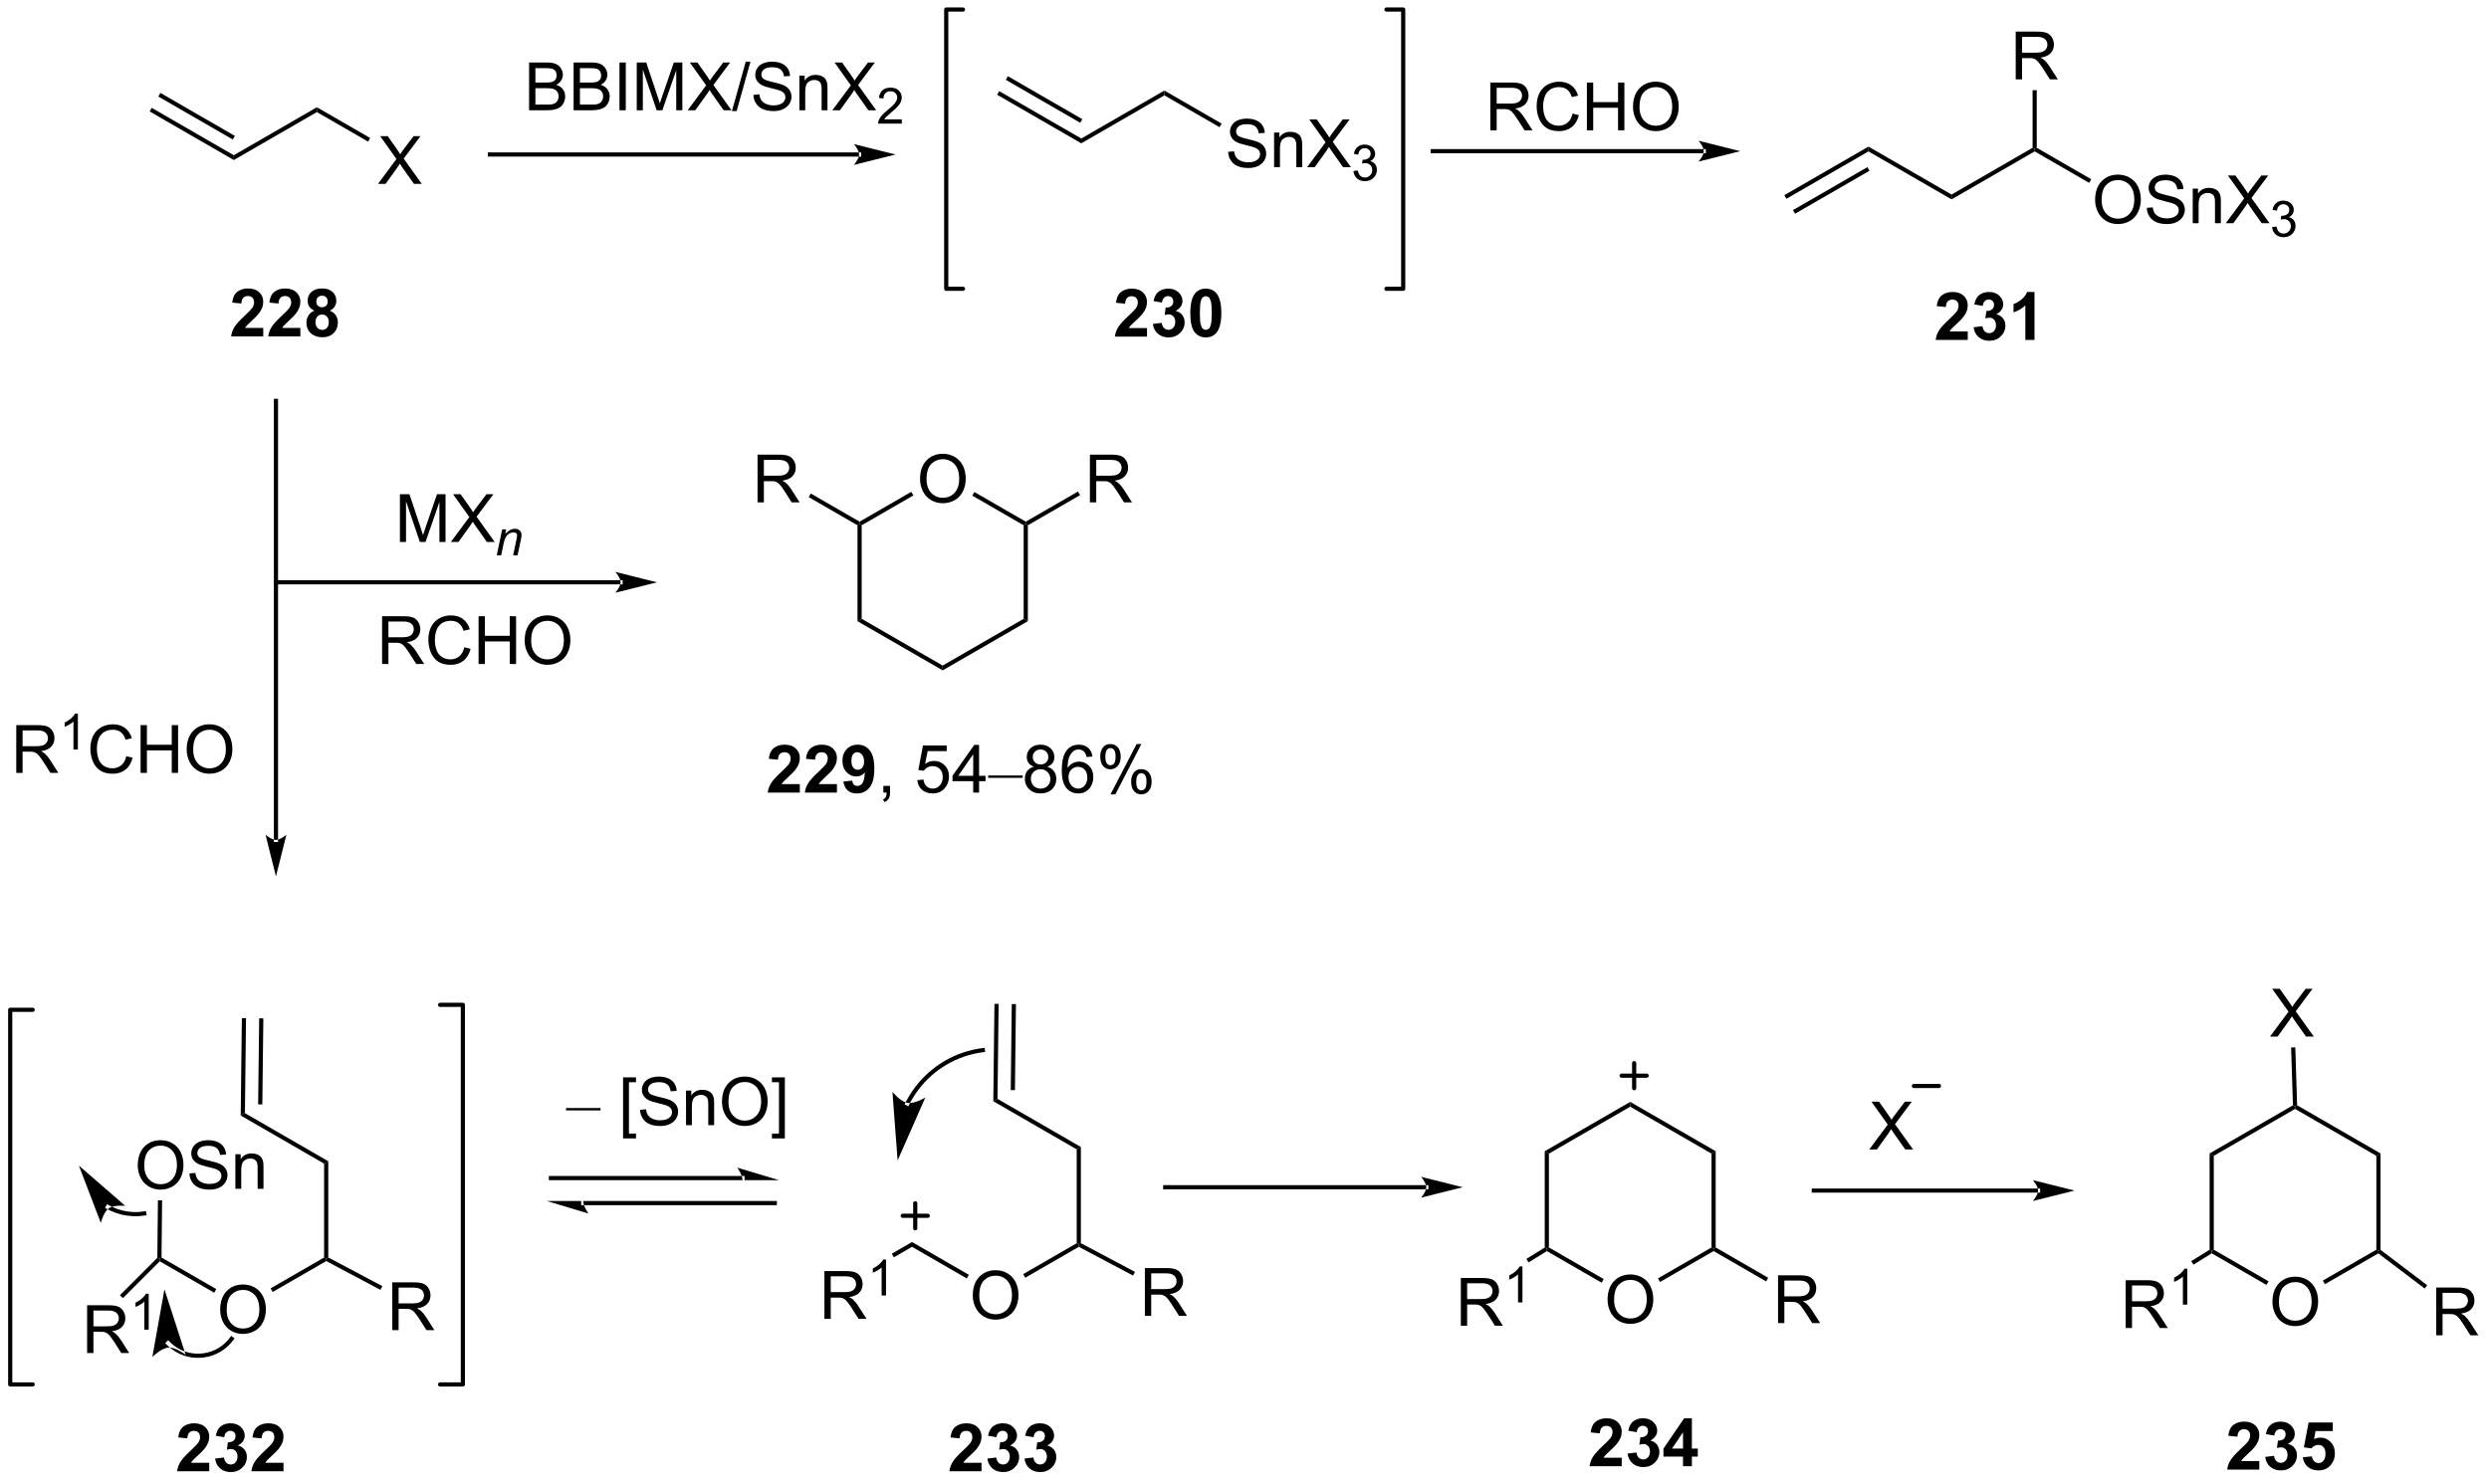 <?xml version="1.0" encoding="UTF-8"?>
<!DOCTYPE svg PUBLIC '-//W3C//DTD SVG 1.0//EN'
          'http://www.w3.org/TR/2001/REC-SVG-20010904/DTD/svg10.dtd'>
<svg stroke-dasharray="none" shape-rendering="auto" xmlns="http://www.w3.org/2000/svg" font-family="'Dialog'" text-rendering="auto" width="409" fill-opacity="1" color-interpolation="auto" color-rendering="auto" preserveAspectRatio="xMidYMid meet" font-size="12px" viewBox="0 0 409 244" fill="black" xmlns:xlink="http://www.w3.org/1999/xlink" stroke="black" image-rendering="auto" stroke-miterlimit="10" stroke-linecap="square" stroke-linejoin="miter" font-style="normal" stroke-width="1" height="244" stroke-dashoffset="0" font-weight="normal" stroke-opacity="1"
><!--Generated by the Batik Graphics2D SVG Generator--><defs id="genericDefs"
  /><g
  ><defs id="defs1"
    ><clipPath clipPathUnits="userSpaceOnUse" id="clipPath1"
      ><path d="M0.646 0.646 L307.187 0.646 L307.187 183.265 L0.646 183.265 L0.646 0.646 Z"
      /></clipPath
      ><clipPath clipPathUnits="userSpaceOnUse" id="clipPath2"
      ><path d="M-1.312 232.207 L-1.312 409.748 L296.706 409.748 L296.706 232.207 Z"
      /></clipPath
    ></defs
    ><g transform="scale(1.333,1.333) translate(-0.646,-0.646) matrix(1.029,0,0,1.029,1.996,-238.202)"
    ><path d="M177.23 247.732 L177.23 242.006 L179.769 242.006 Q180.535 242.006 180.933 242.16 Q181.332 242.313 181.569 242.704 Q181.808 243.094 181.808 243.568 Q181.808 244.178 181.412 244.597 Q181.019 245.014 180.194 245.126 Q180.495 245.272 180.652 245.412 Q180.982 245.717 181.279 246.173 L182.277 247.732 L181.324 247.732 L180.566 246.54 Q180.232 246.024 180.016 245.751 Q179.803 245.477 179.634 245.368 Q179.464 245.258 179.287 245.217 Q179.16 245.188 178.865 245.188 L177.988 245.188 L177.988 247.732 L177.23 247.732 ZM177.988 244.532 L179.615 244.532 Q180.136 244.532 180.428 244.425 Q180.722 244.318 180.873 244.081 Q181.027 243.844 181.027 243.568 Q181.027 243.162 180.73 242.902 Q180.436 242.639 179.8 242.639 L177.988 242.639 L177.988 244.532 ZM187.08 245.725 L187.838 245.915 Q187.601 246.85 186.981 247.342 Q186.361 247.831 185.468 247.831 Q184.541 247.831 183.96 247.454 Q183.382 247.076 183.078 246.363 Q182.775 245.647 182.775 244.826 Q182.775 243.93 183.117 243.266 Q183.46 242.6 184.091 242.253 Q184.721 241.907 185.479 241.907 Q186.338 241.907 186.924 242.344 Q187.51 242.782 187.742 243.576 L186.994 243.751 Q186.796 243.126 186.416 242.842 Q186.038 242.555 185.463 242.555 Q184.804 242.555 184.359 242.873 Q183.916 243.188 183.736 243.722 Q183.557 244.256 183.557 244.821 Q183.557 245.553 183.77 246.097 Q183.984 246.641 184.432 246.912 Q184.882 247.18 185.406 247.18 Q186.041 247.18 186.481 246.813 Q186.924 246.446 187.08 245.725 ZM188.795 247.732 L188.795 242.006 L189.553 242.006 L189.553 244.357 L192.529 244.357 L192.529 242.006 L193.287 242.006 L193.287 247.732 L192.529 247.732 L192.529 245.032 L189.553 245.032 L189.553 247.732 L188.795 247.732 ZM194.32 244.943 Q194.32 243.516 195.085 242.712 Q195.851 241.904 197.062 241.904 Q197.854 241.904 198.489 242.285 Q199.127 242.662 199.46 243.339 Q199.796 244.016 199.796 244.876 Q199.796 245.748 199.445 246.435 Q199.093 247.123 198.447 247.477 Q197.804 247.831 197.057 247.831 Q196.249 247.831 195.611 247.441 Q194.976 247.048 194.648 246.373 Q194.32 245.696 194.32 244.943 ZM195.101 244.954 Q195.101 245.99 195.656 246.587 Q196.213 247.18 197.054 247.18 Q197.908 247.18 198.46 246.579 Q199.015 245.977 199.015 244.873 Q199.015 244.173 198.778 243.652 Q198.541 243.131 198.085 242.844 Q197.632 242.555 197.065 242.555 Q196.26 242.555 195.679 243.11 Q195.101 243.662 195.101 244.954 Z" stroke="none" clip-path="url(#clipPath2)"
    /></g
    ><g transform="matrix(1.371,0,0,1.371,1.8,-318.464)"
    ><path d="M62.101 245.504 L62.101 239.777 L64.25 239.777 Q64.906 239.777 65.302 239.952 Q65.7 240.124 65.924 240.486 Q66.148 240.848 66.148 241.241 Q66.148 241.608 65.948 241.934 Q65.75 242.257 65.349 242.457 Q65.867 242.608 66.145 242.975 Q66.427 243.343 66.427 243.843 Q66.427 244.246 66.255 244.593 Q66.086 244.936 65.836 245.124 Q65.586 245.311 65.208 245.408 Q64.833 245.504 64.286 245.504 L62.101 245.504 ZM62.859 242.184 L64.099 242.184 Q64.601 242.184 64.82 242.116 Q65.109 242.03 65.255 241.832 Q65.403 241.632 65.403 241.332 Q65.403 241.046 65.265 240.829 Q65.13 240.613 64.875 240.533 Q64.622 240.452 64.005 240.452 L62.859 240.452 L62.859 242.184 ZM62.859 244.827 L64.286 244.827 Q64.653 244.827 64.802 244.801 Q65.062 244.754 65.237 244.645 Q65.414 244.535 65.526 244.327 Q65.64 244.116 65.64 243.843 Q65.64 243.522 65.476 243.288 Q65.312 243.051 65.02 242.954 Q64.731 242.858 64.185 242.858 L62.859 242.858 L62.859 244.827 ZM67.437 245.504 L67.437 239.777 L69.586 239.777 Q70.242 239.777 70.638 239.952 Q71.036 240.124 71.26 240.486 Q71.484 240.848 71.484 241.241 Q71.484 241.608 71.284 241.934 Q71.086 242.257 70.685 242.457 Q71.203 242.608 71.481 242.975 Q71.763 243.343 71.763 243.843 Q71.763 244.246 71.591 244.593 Q71.422 244.936 71.172 245.124 Q70.922 245.311 70.544 245.408 Q70.169 245.504 69.622 245.504 L67.437 245.504 ZM68.195 242.184 L69.435 242.184 Q69.937 242.184 70.156 242.116 Q70.445 242.03 70.591 241.832 Q70.739 241.632 70.739 241.332 Q70.739 241.046 70.601 240.829 Q70.466 240.613 70.211 240.533 Q69.958 240.452 69.341 240.452 L68.195 240.452 L68.195 242.184 ZM68.195 244.827 L69.622 244.827 Q69.989 244.827 70.138 244.801 Q70.398 244.754 70.573 244.645 Q70.75 244.535 70.862 244.327 Q70.976 244.116 70.976 243.843 Q70.976 243.522 70.812 243.288 Q70.648 243.051 70.356 242.954 Q70.067 242.858 69.52 242.858 L68.195 242.858 L68.195 244.827 ZM72.935 245.504 L72.935 239.777 L73.692 239.777 L73.692 245.504 L72.935 245.504 ZM75.004 245.504 L75.004 239.777 L76.144 239.777 L77.501 243.832 Q77.689 244.397 77.774 244.679 Q77.871 244.366 78.079 243.762 L79.449 239.777 L80.47 239.777 L80.47 245.504 L79.738 245.504 L79.738 240.71 L78.074 245.504 L77.392 245.504 L75.735 240.629 L75.735 245.504 L75.004 245.504 ZM81.11 245.504 L83.324 242.52 L81.371 239.777 L82.274 239.777 L83.314 241.246 Q83.636 241.702 83.774 241.949 Q83.965 241.637 84.228 241.296 L85.379 239.777 L86.204 239.777 L84.191 242.475 L86.36 245.504 L85.423 245.504 L83.98 243.46 Q83.86 243.285 83.73 243.077 Q83.54 243.389 83.457 243.507 L82.019 245.504 L81.11 245.504 ZM86.41 245.603 L88.071 239.679 L88.634 239.679 L86.978 245.603 L86.41 245.603 ZM88.992 243.663 L89.708 243.6 Q89.757 244.03 89.942 244.306 Q90.13 244.582 90.52 244.751 Q90.911 244.921 91.398 244.921 Q91.833 244.921 92.164 244.793 Q92.497 244.663 92.659 244.439 Q92.82 244.215 92.82 243.949 Q92.82 243.679 92.664 243.478 Q92.507 243.277 92.148 243.139 Q91.919 243.051 91.13 242.861 Q90.341 242.671 90.023 242.504 Q89.614 242.288 89.411 241.97 Q89.211 241.652 89.211 241.257 Q89.211 240.824 89.455 240.447 Q89.703 240.069 90.174 239.874 Q90.648 239.679 91.226 239.679 Q91.864 239.679 92.349 239.884 Q92.836 240.09 93.096 240.488 Q93.359 240.887 93.38 241.389 L92.653 241.444 Q92.593 240.902 92.255 240.626 Q91.919 240.348 91.257 240.348 Q90.57 240.348 90.255 240.6 Q89.942 240.85 89.942 241.207 Q89.942 241.514 90.164 241.715 Q90.382 241.913 91.307 242.124 Q92.231 242.332 92.575 242.488 Q93.075 242.718 93.312 243.072 Q93.552 243.426 93.552 243.887 Q93.552 244.343 93.289 244.749 Q93.028 245.152 92.536 245.379 Q92.047 245.603 91.435 245.603 Q90.656 245.603 90.13 245.376 Q89.606 245.147 89.307 244.694 Q89.007 244.238 88.992 243.663 ZM94.497 245.504 L94.497 241.356 L95.13 241.356 L95.13 241.944 Q95.586 241.262 96.45 241.262 Q96.825 241.262 97.138 241.397 Q97.453 241.53 97.609 241.749 Q97.765 241.968 97.828 242.27 Q97.867 242.465 97.867 242.952 L97.867 245.504 L97.164 245.504 L97.164 242.981 Q97.164 242.551 97.08 242.337 Q97 242.124 96.791 241.999 Q96.583 241.871 96.302 241.871 Q95.851 241.871 95.526 242.158 Q95.2 242.441 95.2 243.238 L95.2 245.504 L94.497 245.504 ZM98.454 245.504 L100.668 242.52 L98.715 239.777 L99.618 239.777 L100.657 241.246 Q100.98 241.702 101.118 241.949 Q101.308 241.637 101.571 241.296 L102.722 239.777 L103.548 239.777 L101.535 242.475 L103.704 245.504 L102.767 245.504 L101.324 243.46 Q101.204 243.285 101.074 243.077 Q100.884 243.389 100.8 243.507 L99.363 245.504 L98.454 245.504 Z" stroke="none" clip-path="url(#clipPath2)"
    /></g
    ><g transform="matrix(1.371,0,0,1.371,1.8,-318.464)"
    ><path d="M106.775 246.596 L106.775 247.104 L103.935 247.104 Q103.929 246.913 103.998 246.737 Q104.105 246.448 104.343 246.167 Q104.584 245.885 105.035 245.516 Q105.734 244.942 105.98 244.606 Q106.226 244.27 106.226 243.971 Q106.226 243.659 106.002 243.444 Q105.779 243.227 105.418 243.227 Q105.037 243.227 104.808 243.456 Q104.58 243.684 104.578 244.088 L104.035 244.034 Q104.091 243.426 104.455 243.11 Q104.818 242.792 105.429 242.792 Q106.049 242.792 106.408 243.135 Q106.769 243.477 106.769 243.983 Q106.769 244.241 106.664 244.491 Q106.558 244.739 106.312 245.014 Q106.068 245.29 105.5 245.77 Q105.025 246.168 104.89 246.311 Q104.756 246.454 104.668 246.596 L106.775 246.596 Z" stroke="none" clip-path="url(#clipPath2)"
    /></g
    ><g transform="matrix(1.371,0,0,1.371,1.8,-318.464)"
    ><path d="M16.626 245.65 L16.876 245.217 L26.71 250.895 L26.71 251.472 ZM17.661 243.858 L26.585 249.01 L26.835 248.577 L17.911 243.425 Z" stroke="none" clip-path="url(#clipPath2)"
    /></g
    ><g transform="matrix(1.371,0,0,1.371,1.8,-318.464)"
    ><path d="M26.71 251.472 L26.71 250.895 L36.669 245.145 L36.669 245.723 Z" stroke="none" clip-path="url(#clipPath2)"
    /></g
    ><g transform="matrix(1.371,0,0,1.371,1.8,-318.464)"
    ><path d="M43.99 254.334 L46.203 251.35 L44.25 248.607 L45.154 248.607 L46.193 250.076 Q46.516 250.532 46.654 250.779 Q46.844 250.467 47.107 250.126 L48.258 248.607 L49.084 248.607 L47.071 251.305 L49.24 254.334 L48.303 254.334 L46.86 252.29 Q46.74 252.115 46.61 251.907 Q46.42 252.219 46.336 252.337 L44.899 254.334 L43.99 254.334 Z" stroke="none" clip-path="url(#clipPath2)"
    /></g
    ><g transform="matrix(1.371,0,0,1.371,1.8,-318.464)"
    ><path d="M36.669 245.723 L36.669 245.145 L43.053 248.831 L42.803 249.264 Z" stroke="none" clip-path="url(#clipPath2)"
    /></g
    ><g stroke-width="0.5" transform="matrix(1.371,0,0,1.371,1.8,-318.464)" stroke-linejoin="round" stroke-linecap="round"
    ><path fill="none" d="M164.86 266.907 L166.869 266.907 L166.869 233.429 L164.86 233.429" clip-path="url(#clipPath2)"
    /></g
    ><g stroke-width="0.5" transform="matrix(1.371,0,0,1.371,1.8,-318.464)" stroke-linejoin="round" stroke-linecap="round"
    ><path fill="none" d="M114.107 233.429 L112.098 233.429 L112.098 266.907 L114.107 266.907" clip-path="url(#clipPath2)"
    /></g
    ><g transform="matrix(1.371,0,0,1.371,1.8,-318.464)"
    ><path d="M212.801 256.117 L212.551 255.684 L222.635 249.862 L222.635 250.439 ZM213.836 257.909 L222.76 252.757 L222.51 252.324 L213.586 257.476 Z" stroke="none" clip-path="url(#clipPath2)"
    /></g
    ><g transform="matrix(1.371,0,0,1.371,1.8,-318.464)"
    ><path d="M222.635 250.439 L222.635 249.862 L232.595 255.612 L232.595 256.189 Z" stroke="none" clip-path="url(#clipPath2)"
    /></g
    ><g transform="matrix(1.371,0,0,1.371,1.8,-318.464)"
    ><path d="M232.595 256.189 L232.595 255.612 L242.304 250.006 L242.554 250.15 L242.554 250.439 Z" stroke="none" clip-path="url(#clipPath2)"
    /></g
    ><g transform="matrix(1.371,0,0,1.371,1.8,-318.464)"
    ><path d="M240.284 241.8 L240.284 236.074 L242.823 236.074 Q243.589 236.074 243.987 236.227 Q244.386 236.381 244.623 236.772 Q244.862 237.162 244.862 237.636 Q244.862 238.245 244.466 238.665 Q244.073 239.082 243.248 239.193 Q243.55 239.339 243.706 239.48 Q244.037 239.785 244.333 240.24 L245.331 241.8 L244.378 241.8 L243.62 240.607 Q243.287 240.092 243.071 239.818 Q242.857 239.545 242.688 239.436 Q242.518 239.326 242.341 239.285 Q242.214 239.256 241.919 239.256 L241.042 239.256 L241.042 241.8 L240.284 241.8 ZM241.042 238.6 L242.669 238.6 Q243.19 238.6 243.482 238.493 Q243.776 238.386 243.927 238.149 Q244.081 237.912 244.081 237.636 Q244.081 237.23 243.784 236.97 Q243.49 236.707 242.854 236.707 L241.042 236.707 L241.042 238.6 Z" stroke="none" clip-path="url(#clipPath2)"
    /></g
    ><g transform="matrix(1.371,0,0,1.371,1.8,-318.464)"
    ><path d="M242.804 250.006 L242.554 250.15 L242.304 250.006 L242.304 243.1 L242.804 243.1 Z" stroke="none" clip-path="url(#clipPath2)"
    /></g
    ><g transform="matrix(1.371,0,0,1.371,1.8,-318.464)"
    ><path d="M249.801 256.261 Q249.801 254.834 250.567 254.029 Q251.332 253.222 252.543 253.222 Q253.335 253.222 253.97 253.602 Q254.608 253.98 254.942 254.657 Q255.278 255.334 255.278 256.193 Q255.278 257.066 254.926 257.753 Q254.575 258.441 253.929 258.795 Q253.286 259.149 252.538 259.149 Q251.731 259.149 251.093 258.759 Q250.457 258.365 250.129 257.691 Q249.801 257.014 249.801 256.261 ZM250.582 256.272 Q250.582 257.308 251.137 257.904 Q251.694 258.498 252.536 258.498 Q253.39 258.498 253.942 257.897 Q254.496 257.295 254.496 256.191 Q254.496 255.49 254.26 254.97 Q254.023 254.449 253.567 254.162 Q253.114 253.873 252.546 253.873 Q251.741 253.873 251.161 254.428 Q250.582 254.98 250.582 256.272 ZM255.995 257.209 L256.711 257.147 Q256.761 257.576 256.946 257.852 Q257.133 258.128 257.524 258.298 Q257.914 258.467 258.401 258.467 Q258.836 258.467 259.167 258.339 Q259.5 258.209 259.662 257.985 Q259.823 257.761 259.823 257.495 Q259.823 257.225 259.667 257.024 Q259.511 256.824 259.151 256.686 Q258.922 256.597 258.133 256.407 Q257.344 256.217 257.026 256.05 Q256.618 255.834 256.414 255.516 Q256.214 255.199 256.214 254.803 Q256.214 254.37 256.459 253.993 Q256.706 253.615 257.177 253.42 Q257.651 253.225 258.229 253.225 Q258.868 253.225 259.352 253.43 Q259.839 253.636 260.099 254.035 Q260.362 254.433 260.383 254.936 L259.657 254.99 Q259.597 254.449 259.258 254.173 Q258.922 253.894 258.261 253.894 Q257.573 253.894 257.258 254.147 Q256.946 254.397 256.946 254.753 Q256.946 255.061 257.167 255.261 Q257.386 255.459 258.31 255.67 Q259.235 255.878 259.579 256.035 Q260.079 256.264 260.315 256.618 Q260.555 256.972 260.555 257.433 Q260.555 257.889 260.292 258.295 Q260.032 258.699 259.539 258.925 Q259.05 259.149 258.438 259.149 Q257.659 259.149 257.133 258.923 Q256.61 258.693 256.31 258.24 Q256.011 257.785 255.995 257.209 ZM261.5 259.05 L261.5 254.902 L262.133 254.902 L262.133 255.49 Q262.589 254.808 263.454 254.808 Q263.829 254.808 264.141 254.943 Q264.456 255.076 264.612 255.295 Q264.769 255.514 264.831 255.816 Q264.87 256.011 264.87 256.498 L264.87 259.05 L264.167 259.05 L264.167 256.527 Q264.167 256.097 264.084 255.883 Q264.003 255.67 263.795 255.545 Q263.586 255.417 263.305 255.417 Q262.854 255.417 262.529 255.704 Q262.204 255.988 262.204 256.785 L262.204 259.05 L261.5 259.05 ZM265.457 259.05 L267.671 256.066 L265.718 253.324 L266.621 253.324 L267.661 254.792 Q267.983 255.248 268.121 255.495 Q268.312 255.183 268.575 254.842 L269.726 253.324 L270.551 253.324 L268.538 256.022 L270.707 259.05 L269.77 259.05 L268.327 257.006 Q268.207 256.832 268.077 256.623 Q267.887 256.936 267.804 257.053 L266.366 259.05 L265.457 259.05 Z" stroke="none" clip-path="url(#clipPath2)"
    /></g
    ><g transform="matrix(1.371,0,0,1.371,1.8,-318.464)"
    ><path d="M271.009 259.515 L271.536 259.445 Q271.628 259.894 271.845 260.092 Q272.063 260.289 272.378 260.289 Q272.749 260.289 273.005 260.031 Q273.263 259.773 273.263 259.392 Q273.263 259.029 273.024 258.795 Q272.788 258.558 272.421 258.558 Q272.272 258.558 272.05 258.617 L272.108 258.154 Q272.161 258.16 272.192 258.16 Q272.53 258.16 272.8 257.984 Q273.069 257.808 273.069 257.441 Q273.069 257.152 272.872 256.963 Q272.677 256.771 272.366 256.771 Q272.058 256.771 271.853 256.965 Q271.647 257.158 271.589 257.545 L271.062 257.451 Q271.159 256.92 271.501 256.629 Q271.845 256.338 272.355 256.338 Q272.706 256.338 273.001 256.488 Q273.298 256.639 273.454 256.9 Q273.61 257.16 273.61 257.453 Q273.61 257.732 273.46 257.961 Q273.312 258.189 273.019 258.324 Q273.399 258.412 273.61 258.689 Q273.821 258.965 273.821 259.381 Q273.821 259.943 273.411 260.336 Q273.001 260.726 272.374 260.726 Q271.81 260.726 271.435 260.39 Q271.062 260.053 271.009 259.515 Z" stroke="none" clip-path="url(#clipPath2)"
    /></g
    ><g transform="matrix(1.371,0,0,1.371,1.8,-318.464)"
    ><path d="M242.554 250.439 L242.554 250.15 L242.804 250.006 L249.334 253.776 L249.084 254.209 Z" stroke="none" clip-path="url(#clipPath2)"
    /></g
    ><g transform="matrix(1.371,0,0,1.371,1.8,-318.464)"
    ><path d="M0.636 324.951 L0.636 319.224 L3.175 319.224 Q3.941 319.224 4.339 319.378 Q4.738 319.531 4.975 319.922 Q5.214 320.313 5.214 320.786 Q5.214 321.396 4.819 321.815 Q4.425 322.232 3.6 322.344 Q3.902 322.49 4.058 322.63 Q4.389 322.935 4.686 323.391 L5.683 324.951 L4.73 324.951 L3.972 323.758 Q3.639 323.242 3.423 322.969 Q3.209 322.695 3.04 322.586 Q2.871 322.477 2.694 322.435 Q2.566 322.406 2.272 322.406 L1.394 322.406 L1.394 324.951 L0.636 324.951 ZM1.394 321.75 L3.022 321.75 Q3.543 321.75 3.834 321.643 Q4.128 321.536 4.279 321.3 Q4.433 321.063 4.433 320.786 Q4.433 320.38 4.136 320.12 Q3.842 319.857 3.207 319.857 L1.394 319.857 L1.394 321.75 Z" stroke="none" clip-path="url(#clipPath2)"
    /></g
    ><g transform="matrix(1.371,0,0,1.371,1.8,-318.464)"
    ><path d="M8.02 322.151 L7.492 322.151 L7.492 318.789 Q7.301 318.971 6.992 319.153 Q6.684 319.334 6.438 319.426 L6.438 318.916 Q6.879 318.707 7.209 318.412 Q7.541 318.115 7.68 317.838 L8.02 317.838 L8.02 322.151 Z" stroke="none" clip-path="url(#clipPath2)"
    /></g
    ><g transform="matrix(1.371,0,0,1.371,1.8,-318.464)"
    ><path d="M13.823 322.943 L14.581 323.133 Q14.344 324.068 13.725 324.56 Q13.105 325.05 12.211 325.05 Q11.284 325.05 10.704 324.672 Q10.126 324.294 9.821 323.581 Q9.519 322.865 9.519 322.044 Q9.519 321.149 9.86 320.484 Q10.204 319.818 10.834 319.471 Q11.464 319.125 12.222 319.125 Q13.081 319.125 13.667 319.563 Q14.253 320 14.485 320.794 L13.738 320.969 Q13.54 320.344 13.159 320.06 Q12.782 319.774 12.206 319.774 Q11.547 319.774 11.102 320.091 Q10.659 320.406 10.48 320.94 Q10.3 321.474 10.3 322.039 Q10.3 322.771 10.514 323.315 Q10.727 323.859 11.175 324.13 Q11.626 324.399 12.149 324.399 Q12.784 324.399 13.225 324.031 Q13.667 323.664 13.823 322.943 ZM15.538 324.951 L15.538 319.224 L16.296 319.224 L16.296 321.576 L19.273 321.576 L19.273 319.224 L20.031 319.224 L20.031 324.951 L19.273 324.951 L19.273 322.25 L16.296 322.25 L16.296 324.951 L15.538 324.951 ZM21.063 322.161 Q21.063 320.734 21.829 319.93 Q22.594 319.123 23.805 319.123 Q24.597 319.123 25.232 319.503 Q25.87 319.88 26.204 320.557 Q26.54 321.234 26.54 322.094 Q26.54 322.966 26.188 323.654 Q25.837 324.341 25.191 324.695 Q24.547 325.05 23.8 325.05 Q22.993 325.05 22.355 324.659 Q21.719 324.266 21.391 323.591 Q21.063 322.914 21.063 322.161 ZM21.844 322.172 Q21.844 323.208 22.399 323.805 Q22.956 324.399 23.797 324.399 Q24.652 324.399 25.204 323.797 Q25.758 323.195 25.758 322.091 Q25.758 321.391 25.521 320.87 Q25.285 320.349 24.829 320.063 Q24.376 319.774 23.808 319.774 Q23.003 319.774 22.422 320.328 Q21.844 320.88 21.844 322.172 Z" stroke="none" clip-path="url(#clipPath2)"
    /></g
    ><g stroke-width="0.5" transform="matrix(1.371,0,0,1.371,1.8,-318.464)" stroke-linejoin="round" stroke-linecap="round"
    ><path fill="none" d="M51.434 398.267 L54.165 398.267 L54.165 352.759 L51.434 352.759" clip-path="url(#clipPath2)"
    /></g
    ><g stroke-width="0.5" transform="matrix(1.371,0,0,1.371,1.8,-318.464)" stroke-linejoin="round" stroke-linecap="round"
    ><path fill="none" d="M2.605 353.351 L-0.09 353.351 L-0.09 398.267 L2.605 398.267" clip-path="url(#clipPath2)"
    /></g
    ><g transform="matrix(1.371,0,0,1.371,1.8,-318.464)"
    ><path d="M11.742 376.785 L11.742 376.785 L11.743 376.786 L11.622 377.005 L11.743 376.786 L11.745 376.787 L11.624 377.006 L11.745 376.787 L11.75 376.79 L11.629 377.009 L11.748 376.789 C11.751 376.791 11.755 376.793 11.759 376.795 L11.638 377.014 L11.758 376.794 C11.764 376.797 11.77 376.801 11.776 376.804 L11.657 377.024 L11.776 376.804 C11.8 376.817 11.824 376.83 11.848 376.842 L11.848 376.842 C11.944 376.893 12.04 376.941 12.138 376.986 L12.139 376.986 C12.53 377.169 12.938 377.312 13.356 377.414 L13.297 377.657 L13.356 377.414 C14.192 377.619 15.068 377.661 15.935 377.527 L16.183 377.489 L16.259 377.983 L16.011 378.021 C15.079 378.165 14.137 378.12 13.238 377.9 L13.237 377.9 C12.788 377.79 12.349 377.636 11.928 377.44 L12.033 377.213 L11.928 377.44 C11.822 377.391 11.718 377.339 11.615 377.285 L11.731 377.063 L11.615 377.285 C11.589 377.271 11.563 377.257 11.538 377.243 L11.537 377.243 C11.531 377.24 11.525 377.237 11.519 377.233 L11.517 377.232 C11.515 377.231 11.513 377.23 11.509 377.228 L11.508 377.227 L11.503 377.225 L11.503 377.224 L11.501 377.223 L11.501 377.223 L11.5 377.223 L11.281 377.101 L11.523 376.664 ZM8.144 372.031 L10.774 378.909 C10.774 378.909 11.085 377.602 11.726 377.154 C12.366 376.706 13.701 376.863 13.701 376.863 Z" stroke="none" clip-path="url(#clipPath2)"
    /></g
    ><g transform="matrix(1.371,0,0,1.371,1.8,-318.464)"
    ><path d="M136.163 271.62 L136.163 272.641 L132.317 272.641 Q132.379 272.063 132.692 271.545 Q133.004 271.026 133.926 270.172 Q134.668 269.48 134.835 269.235 Q135.062 268.894 135.062 268.563 Q135.062 268.196 134.864 267.998 Q134.668 267.8 134.319 267.8 Q133.976 267.8 133.773 268.008 Q133.569 268.214 133.538 268.696 L132.444 268.586 Q132.543 267.68 133.059 267.287 Q133.575 266.891 134.348 266.891 Q135.194 266.891 135.679 267.349 Q136.163 267.805 136.163 268.485 Q136.163 268.87 136.025 269.222 Q135.887 269.571 135.585 269.954 Q135.387 270.206 134.866 270.683 Q134.348 271.159 134.207 271.316 Q134.069 271.472 133.983 271.62 L136.163 271.62 ZM136.868 271.12 L137.93 270.993 Q137.98 271.399 138.201 271.615 Q138.425 271.829 138.743 271.829 Q139.081 271.829 139.313 271.571 Q139.547 271.313 139.547 270.875 Q139.547 270.461 139.323 270.219 Q139.102 269.977 138.782 269.977 Q138.571 269.977 138.276 270.058 L138.399 269.165 Q138.844 269.175 139.078 268.972 Q139.313 268.766 139.313 268.425 Q139.313 268.136 139.141 267.964 Q138.969 267.792 138.683 267.792 Q138.401 267.792 138.201 267.988 Q138.003 268.183 137.961 268.558 L136.948 268.386 Q137.055 267.868 137.266 267.558 Q137.48 267.245 137.86 267.068 Q138.243 266.891 138.714 266.891 Q139.524 266.891 140.011 267.407 Q140.415 267.829 140.415 268.36 Q140.415 269.113 139.589 269.563 Q140.081 269.667 140.375 270.034 Q140.672 270.401 140.672 270.922 Q140.672 271.675 140.12 272.209 Q139.571 272.74 138.75 272.74 Q137.972 272.74 137.459 272.292 Q136.948 271.844 136.868 271.12 ZM143.21 266.891 Q144.043 266.891 144.512 267.485 Q145.069 268.188 145.069 269.816 Q145.069 271.441 144.507 272.151 Q144.043 272.74 143.21 272.74 Q142.374 272.74 141.861 272.097 Q141.351 271.454 141.351 269.805 Q141.351 268.188 141.913 267.477 Q142.379 266.891 143.21 266.891 ZM143.21 267.8 Q143.012 267.8 142.856 267.928 Q142.7 268.055 142.614 268.383 Q142.499 268.808 142.499 269.816 Q142.499 270.823 142.601 271.201 Q142.702 271.579 142.856 271.704 Q143.012 271.829 143.21 271.829 Q143.411 271.829 143.567 271.701 Q143.723 271.573 143.809 271.245 Q143.921 270.823 143.921 269.816 Q143.921 268.808 143.819 268.433 Q143.718 268.055 143.564 267.928 Q143.411 267.8 143.21 267.8 Z" stroke="none" clip-path="url(#clipPath2)"
    /></g
    ><g transform="matrix(1.371,0,0,1.371,1.8,-318.464)"
    ><path d="M234.534 272.021 L234.534 273.042 L230.688 273.042 Q230.75 272.464 231.063 271.945 Q231.375 271.427 232.297 270.573 Q233.039 269.88 233.206 269.636 Q233.432 269.294 233.432 268.964 Q233.432 268.596 233.234 268.399 Q233.039 268.201 232.69 268.201 Q232.346 268.201 232.143 268.409 Q231.94 268.615 231.909 269.096 L230.815 268.987 Q230.914 268.081 231.43 267.688 Q231.945 267.292 232.719 267.292 Q233.565 267.292 234.05 267.75 Q234.534 268.206 234.534 268.886 Q234.534 269.271 234.396 269.623 Q234.258 269.971 233.956 270.354 Q233.758 270.607 233.237 271.084 Q232.719 271.56 232.578 271.716 Q232.44 271.873 232.354 272.021 L234.534 272.021 ZM235.238 271.521 L236.301 271.393 Q236.35 271.8 236.572 272.016 Q236.796 272.229 237.113 272.229 Q237.452 272.229 237.684 271.971 Q237.918 271.714 237.918 271.276 Q237.918 270.862 237.694 270.62 Q237.473 270.378 237.153 270.378 Q236.941 270.378 236.647 270.459 L236.77 269.565 Q237.215 269.576 237.449 269.373 Q237.684 269.167 237.684 268.826 Q237.684 268.537 237.512 268.365 Q237.34 268.193 237.054 268.193 Q236.772 268.193 236.572 268.388 Q236.374 268.584 236.332 268.959 L235.319 268.787 Q235.426 268.268 235.637 267.959 Q235.85 267.646 236.231 267.469 Q236.613 267.292 237.085 267.292 Q237.895 267.292 238.382 267.807 Q238.785 268.229 238.785 268.761 Q238.785 269.513 237.96 269.964 Q238.452 270.068 238.746 270.435 Q239.043 270.802 239.043 271.323 Q239.043 272.076 238.491 272.61 Q237.941 273.141 237.121 273.141 Q236.343 273.141 235.83 272.693 Q235.319 272.245 235.238 271.521 ZM242.534 273.042 L241.438 273.042 L241.438 268.904 Q240.836 269.466 240.018 269.737 L240.018 268.74 Q240.448 268.599 240.951 268.209 Q241.456 267.815 241.643 267.292 L242.534 267.292 L242.534 273.042 Z" stroke="none" clip-path="url(#clipPath2)"
    /></g
    ><g transform="matrix(1.371,0,0,1.371,1.8,-318.464)"
    ><path d="M23.767 407.656 L23.767 408.677 L19.921 408.677 Q19.984 408.099 20.296 407.581 Q20.609 407.063 21.53 406.209 Q22.273 405.516 22.439 405.271 Q22.666 404.93 22.666 404.599 Q22.666 404.232 22.468 404.034 Q22.273 403.836 21.924 403.836 Q21.58 403.836 21.377 404.045 Q21.174 404.25 21.142 404.732 L20.049 404.623 Q20.148 403.716 20.663 403.323 Q21.179 402.927 21.952 402.927 Q22.799 402.927 23.283 403.386 Q23.767 403.841 23.767 404.521 Q23.767 404.906 23.63 405.258 Q23.491 405.607 23.189 405.99 Q22.991 406.242 22.471 406.719 Q21.952 407.195 21.812 407.352 Q21.674 407.508 21.588 407.656 L23.767 407.656 ZM24.472 407.156 L25.534 407.029 Q25.584 407.435 25.805 407.651 Q26.029 407.865 26.347 407.865 Q26.685 407.865 26.917 407.607 Q27.152 407.349 27.152 406.912 Q27.152 406.498 26.928 406.255 Q26.706 406.013 26.386 406.013 Q26.175 406.013 25.881 406.094 L26.003 405.201 Q26.448 405.211 26.683 405.008 Q26.917 404.802 26.917 404.461 Q26.917 404.172 26.745 404 Q26.573 403.828 26.287 403.828 Q26.006 403.828 25.805 404.024 Q25.607 404.219 25.566 404.594 L24.553 404.422 Q24.659 403.904 24.87 403.594 Q25.084 403.281 25.464 403.104 Q25.847 402.927 26.318 402.927 Q27.128 402.927 27.615 403.443 Q28.019 403.865 28.019 404.396 Q28.019 405.149 27.193 405.599 Q27.685 405.703 27.98 406.07 Q28.277 406.438 28.277 406.959 Q28.277 407.711 27.724 408.245 Q27.175 408.776 26.355 408.776 Q25.576 408.776 25.063 408.328 Q24.553 407.88 24.472 407.156 ZM32.666 407.656 L32.666 408.677 L28.82 408.677 Q28.882 408.099 29.195 407.581 Q29.507 407.063 30.429 406.209 Q31.171 405.516 31.338 405.271 Q31.564 404.93 31.564 404.599 Q31.564 404.232 31.366 404.034 Q31.171 403.836 30.822 403.836 Q30.478 403.836 30.275 404.045 Q30.072 404.25 30.041 404.732 L28.947 404.623 Q29.046 403.716 29.562 403.323 Q30.077 402.927 30.851 402.927 Q31.697 402.927 32.181 403.386 Q32.666 403.841 32.666 404.521 Q32.666 404.906 32.528 405.258 Q32.39 405.607 32.088 405.99 Q31.89 406.242 31.369 406.719 Q30.851 407.195 30.71 407.352 Q30.572 407.508 30.486 407.656 L32.666 407.656 Z" stroke="none" clip-path="url(#clipPath2)"
    /></g
    ><g transform="matrix(1.371,0,0,1.371,1.8,-318.464)"
    ><path d="M46.62 297.262 L46.62 291.536 L47.761 291.536 L49.118 295.591 Q49.305 296.156 49.391 296.437 Q49.488 296.124 49.696 295.52 L51.066 291.536 L52.087 291.536 L52.087 297.262 L51.355 297.262 L51.355 292.468 L49.691 297.262 L49.009 297.262 L47.352 292.387 L47.352 297.262 L46.62 297.262 ZM52.727 297.262 L54.941 294.278 L52.988 291.536 L53.891 291.536 L54.93 293.005 Q55.253 293.46 55.391 293.708 Q55.581 293.395 55.844 293.054 L56.995 291.536 L57.821 291.536 L55.808 294.234 L57.977 297.262 L57.04 297.262 L55.597 295.218 Q55.477 295.044 55.347 294.835 Q55.157 295.148 55.074 295.265 L53.636 297.262 L52.727 297.262 Z" stroke="none" clip-path="url(#clipPath2)"
    /></g
    ><g transform="matrix(1.371,0,0,1.371,1.8,-318.464)"
    ><path d="M58.226 298.862 L58.876 295.751 L59.357 295.751 L59.244 296.292 Q59.556 295.974 59.828 295.827 Q60.101 295.681 60.386 295.681 Q60.763 295.681 60.978 295.886 Q61.195 296.091 61.195 296.433 Q61.195 296.606 61.119 296.978 L60.722 298.862 L60.193 298.862 L60.605 296.89 Q60.667 296.603 60.667 296.466 Q60.667 296.31 60.56 296.214 Q60.453 296.116 60.251 296.116 Q59.843 296.116 59.525 296.409 Q59.208 296.702 59.058 297.415 L58.757 298.862 L58.226 298.862 Z" stroke="none" clip-path="url(#clipPath2)"
    /></g
    ><g transform="matrix(1.371,0,0,1.371,1.8,-318.464)"
    ><path d="M44.483 311.892 L44.483 306.166 L47.022 306.166 Q47.788 306.166 48.186 306.319 Q48.585 306.473 48.822 306.864 Q49.061 307.254 49.061 307.728 Q49.061 308.338 48.666 308.757 Q48.272 309.174 47.447 309.286 Q47.749 309.431 47.905 309.572 Q48.236 309.877 48.533 310.332 L49.53 311.892 L48.577 311.892 L47.819 310.7 Q47.486 310.184 47.27 309.911 Q47.056 309.637 46.887 309.528 Q46.718 309.418 46.541 309.377 Q46.413 309.348 46.119 309.348 L45.241 309.348 L45.241 311.892 L44.483 311.892 ZM45.241 308.692 L46.869 308.692 Q47.39 308.692 47.681 308.585 Q47.975 308.478 48.127 308.241 Q48.28 308.004 48.28 307.728 Q48.28 307.322 47.983 307.062 Q47.689 306.799 47.054 306.799 L45.241 306.799 L45.241 308.692 ZM54.334 309.885 L55.091 310.075 Q54.854 311.01 54.235 311.502 Q53.615 311.991 52.722 311.991 Q51.794 311.991 51.214 311.614 Q50.636 311.236 50.331 310.522 Q50.029 309.806 50.029 308.986 Q50.029 308.09 50.37 307.426 Q50.714 306.76 51.344 306.413 Q51.974 306.067 52.732 306.067 Q53.591 306.067 54.177 306.504 Q54.763 306.942 54.995 307.736 L54.248 307.911 Q54.05 307.286 53.669 307.002 Q53.292 306.715 52.716 306.715 Q52.057 306.715 51.612 307.033 Q51.169 307.348 50.99 307.882 Q50.81 308.416 50.81 308.981 Q50.81 309.713 51.024 310.257 Q51.237 310.801 51.685 311.072 Q52.136 311.34 52.659 311.34 Q53.294 311.34 53.735 310.973 Q54.177 310.606 54.334 309.885 ZM56.048 311.892 L56.048 306.166 L56.806 306.166 L56.806 308.517 L59.783 308.517 L59.783 306.166 L60.541 306.166 L60.541 311.892 L59.783 311.892 L59.783 309.192 L56.806 309.192 L56.806 311.892 L56.048 311.892 ZM61.573 309.103 Q61.573 307.676 62.339 306.872 Q63.104 306.064 64.315 306.064 Q65.107 306.064 65.742 306.444 Q66.38 306.822 66.714 307.499 Q67.05 308.176 67.05 309.036 Q67.05 309.908 66.698 310.595 Q66.347 311.283 65.701 311.637 Q65.058 311.991 64.31 311.991 Q63.503 311.991 62.865 311.601 Q62.229 311.207 61.901 310.533 Q61.573 309.856 61.573 309.103 ZM62.354 309.114 Q62.354 310.15 62.909 310.747 Q63.466 311.34 64.308 311.34 Q65.162 311.34 65.714 310.739 Q66.269 310.137 66.269 309.033 Q66.269 308.332 66.031 307.812 Q65.794 307.291 65.339 307.004 Q64.886 306.715 64.318 306.715 Q63.513 306.715 62.932 307.27 Q62.354 307.822 62.354 309.114 Z" stroke="none" clip-path="url(#clipPath2)"
    /></g
    ><g transform="matrix(1.371,0,0,1.371,1.8,-318.464)"
    ><path d="M108.96 289.729 Q108.96 288.302 109.726 287.498 Q110.491 286.69 111.702 286.69 Q112.494 286.69 113.129 287.071 Q113.767 287.448 114.101 288.125 Q114.437 288.802 114.437 289.662 Q114.437 290.534 114.085 291.222 Q113.734 291.909 113.088 292.263 Q112.445 292.618 111.697 292.618 Q110.89 292.618 110.252 292.227 Q109.616 291.834 109.288 291.159 Q108.96 290.482 108.96 289.729 ZM109.741 289.74 Q109.741 290.776 110.296 291.373 Q110.853 291.966 111.695 291.966 Q112.549 291.966 113.101 291.365 Q113.655 290.763 113.655 289.659 Q113.655 288.959 113.418 288.438 Q113.181 287.917 112.726 287.631 Q112.273 287.341 111.705 287.341 Q110.9 287.341 110.32 287.896 Q109.741 288.448 109.741 289.74 Z" stroke="none" clip-path="url(#clipPath2)"
    /></g
    ><g transform="matrix(1.371,0,0,1.371,1.8,-318.464)"
    ><path d="M121.881 306.763 L121.381 306.474 L121.381 295.263 L121.631 295.119 L121.881 295.263 Z" stroke="none" clip-path="url(#clipPath2)"
    /></g
    ><g transform="matrix(1.371,0,0,1.371,1.8,-318.464)"
    ><path d="M121.631 294.83 L121.631 295.119 L121.381 295.263 L115.22 291.705 L115.47 291.272 Z" stroke="none" clip-path="url(#clipPath2)"
    /></g
    ><g transform="matrix(1.371,0,0,1.371,1.8,-318.464)"
    ><path d="M107.909 291.252 L108.159 291.685 L101.963 295.263 L101.713 295.119 L101.713 294.83 Z" stroke="none" clip-path="url(#clipPath2)"
    /></g
    ><g transform="matrix(1.371,0,0,1.371,1.8,-318.464)"
    ><path d="M101.463 295.263 L101.713 295.119 L101.963 295.263 L101.963 306.474 L101.463 306.763 Z" stroke="none" clip-path="url(#clipPath2)"
    /></g
    ><g transform="matrix(1.371,0,0,1.371,1.8,-318.464)"
    ><path d="M101.463 306.763 L101.963 306.474 L111.672 312.08 L111.672 312.657 Z" stroke="none" clip-path="url(#clipPath2)"
    /></g
    ><g transform="matrix(1.371,0,0,1.371,1.8,-318.464)"
    ><path d="M111.672 312.657 L111.672 312.08 L121.381 306.474 L121.881 306.763 Z" stroke="none" clip-path="url(#clipPath2)"
    /></g
    ><g transform="matrix(1.371,0,0,1.371,1.8,-318.464)"
    ><path d="M129.321 292.519 L129.321 286.792 L131.86 286.792 Q132.626 286.792 133.024 286.946 Q133.423 287.099 133.66 287.49 Q133.899 287.881 133.899 288.354 Q133.899 288.964 133.503 289.383 Q133.11 289.8 132.285 289.912 Q132.587 290.058 132.743 290.198 Q133.073 290.503 133.37 290.959 L134.368 292.519 L133.415 292.519 L132.657 291.326 Q132.323 290.81 132.107 290.537 Q131.894 290.263 131.725 290.154 Q131.555 290.045 131.378 290.003 Q131.251 289.974 130.956 289.974 L130.079 289.974 L130.079 292.519 L129.321 292.519 ZM130.079 289.318 L131.706 289.318 Q132.227 289.318 132.519 289.211 Q132.813 289.104 132.964 288.868 Q133.118 288.631 133.118 288.354 Q133.118 287.948 132.821 287.688 Q132.527 287.425 131.891 287.425 L130.079 287.425 L130.079 289.318 Z" stroke="none" clip-path="url(#clipPath2)"
    /></g
    ><g transform="matrix(1.371,0,0,1.371,1.8,-318.464)"
    ><path d="M121.881 295.263 L121.631 295.119 L121.631 294.83 L127.891 291.216 L128.141 291.649 Z" stroke="none" clip-path="url(#clipPath2)"
    /></g
    ><g transform="matrix(1.371,0,0,1.371,1.8,-318.464)"
    ><path d="M89.484 292.519 L89.484 286.792 L92.023 286.792 Q92.788 286.792 93.187 286.946 Q93.585 287.099 93.822 287.49 Q94.062 287.881 94.062 288.354 Q94.062 288.964 93.666 289.383 Q93.273 289.8 92.447 289.912 Q92.749 290.058 92.906 290.198 Q93.236 290.503 93.533 290.959 L94.531 292.519 L93.578 292.519 L92.82 291.326 Q92.486 290.81 92.27 290.537 Q92.057 290.263 91.887 290.154 Q91.718 290.045 91.541 290.003 Q91.413 289.974 91.119 289.974 L90.242 289.974 L90.242 292.519 L89.484 292.519 ZM90.242 289.318 L91.869 289.318 Q92.39 289.318 92.682 289.211 Q92.976 289.104 93.127 288.868 Q93.281 288.631 93.281 288.354 Q93.281 287.948 92.984 287.688 Q92.689 287.425 92.054 287.425 L90.242 287.425 L90.242 289.318 Z" stroke="none" clip-path="url(#clipPath2)"
    /></g
    ><g transform="matrix(1.371,0,0,1.371,1.8,-318.464)"
    ><path d="M101.713 294.83 L101.713 295.119 L101.463 295.263 L95.613 291.886 L95.863 291.453 Z" stroke="none" clip-path="url(#clipPath2)"
    /></g
    ><g transform="matrix(1.371,0,0,1.371,1.8,-318.464)"
    ><path d="M30.239 271.599 L30.239 272.62 L26.393 272.62 Q26.455 272.041 26.768 271.523 Q27.08 271.005 28.002 270.151 Q28.744 269.458 28.911 269.213 Q29.138 268.872 29.138 268.541 Q29.138 268.174 28.94 267.976 Q28.744 267.778 28.395 267.778 Q28.052 267.778 27.849 267.987 Q27.645 268.192 27.614 268.674 L26.52 268.565 Q26.619 267.659 27.135 267.265 Q27.651 266.87 28.424 266.87 Q29.27 266.87 29.755 267.328 Q30.239 267.784 30.239 268.463 Q30.239 268.849 30.101 269.2 Q29.963 269.549 29.661 269.932 Q29.463 270.185 28.942 270.661 Q28.424 271.138 28.284 271.294 Q28.145 271.45 28.06 271.599 L30.239 271.599 ZM34.688 271.599 L34.688 272.62 L30.842 272.62 Q30.905 272.041 31.217 271.523 Q31.53 271.005 32.452 270.151 Q33.194 269.458 33.36 269.213 Q33.587 268.872 33.587 268.541 Q33.587 268.174 33.389 267.976 Q33.194 267.778 32.845 267.778 Q32.501 267.778 32.298 267.987 Q32.095 268.192 32.063 268.674 L30.97 268.565 Q31.069 267.659 31.584 267.265 Q32.1 266.87 32.873 266.87 Q33.72 266.87 34.204 267.328 Q34.688 267.784 34.688 268.463 Q34.688 268.849 34.55 269.2 Q34.413 269.549 34.11 269.932 Q33.913 270.185 33.392 270.661 Q32.873 271.138 32.733 271.294 Q32.595 271.45 32.509 271.599 L34.688 271.599 ZM36.372 269.528 Q35.948 269.349 35.752 269.036 Q35.56 268.721 35.56 268.346 Q35.56 267.705 36.008 267.289 Q36.455 266.87 37.278 266.87 Q38.096 266.87 38.547 267.289 Q38.997 267.705 38.997 268.346 Q38.997 268.745 38.789 269.055 Q38.583 269.364 38.208 269.528 Q38.685 269.721 38.932 270.088 Q39.182 270.455 39.182 270.935 Q39.182 271.729 38.674 272.226 Q38.169 272.721 37.33 272.721 Q36.549 272.721 36.028 272.31 Q35.416 271.825 35.416 270.982 Q35.416 270.518 35.645 270.13 Q35.877 269.739 36.372 269.528 ZM36.599 268.424 Q36.599 268.752 36.783 268.937 Q36.971 269.12 37.278 269.12 Q37.591 269.12 37.778 268.935 Q37.966 268.747 37.966 268.419 Q37.966 268.112 37.781 267.927 Q37.596 267.739 37.291 267.739 Q36.974 267.739 36.786 267.927 Q36.599 268.114 36.599 268.424 ZM36.497 270.877 Q36.497 271.33 36.729 271.586 Q36.963 271.838 37.31 271.838 Q37.651 271.838 37.872 271.594 Q38.096 271.349 38.096 270.888 Q38.096 270.487 37.87 270.242 Q37.643 269.997 37.294 269.997 Q36.893 269.997 36.695 270.276 Q36.497 270.552 36.497 270.877 Z" stroke="none" clip-path="url(#clipPath2)"
    /></g
    ><g transform="matrix(1.371,0,0,1.371,1.8,-318.464)"
    ><path d="M94.551 326.294 L94.551 327.315 L90.705 327.315 Q90.767 326.736 91.08 326.218 Q91.392 325.7 92.314 324.846 Q93.056 324.153 93.223 323.908 Q93.45 323.567 93.45 323.236 Q93.45 322.869 93.252 322.671 Q93.056 322.473 92.707 322.473 Q92.364 322.473 92.16 322.682 Q91.957 322.887 91.926 323.369 L90.832 323.26 Q90.931 322.354 91.447 321.96 Q91.963 321.565 92.736 321.565 Q93.582 321.565 94.067 322.023 Q94.551 322.479 94.551 323.158 Q94.551 323.544 94.413 323.895 Q94.275 324.244 93.973 324.627 Q93.775 324.88 93.254 325.356 Q92.736 325.833 92.595 325.989 Q92.457 326.145 92.371 326.294 L94.551 326.294 ZM99 326.294 L99 327.315 L95.154 327.315 Q95.216 326.736 95.529 326.218 Q95.841 325.7 96.763 324.846 Q97.505 324.153 97.672 323.908 Q97.899 323.567 97.899 323.236 Q97.899 322.869 97.701 322.671 Q97.505 322.473 97.156 322.473 Q96.813 322.473 96.61 322.682 Q96.406 322.887 96.375 323.369 L95.281 323.26 Q95.38 322.354 95.896 321.96 Q96.412 321.565 97.185 321.565 Q98.031 321.565 98.516 322.023 Q99 322.479 99 323.158 Q99 323.544 98.862 323.895 Q98.724 324.244 98.422 324.627 Q98.224 324.88 97.703 325.356 Q97.185 325.833 97.045 325.989 Q96.906 326.145 96.821 326.294 L99 326.294 ZM99.767 325.989 L100.83 325.872 Q100.869 326.197 101.033 326.354 Q101.197 326.51 101.465 326.51 Q101.806 326.51 102.043 326.197 Q102.283 325.885 102.348 324.901 Q101.934 325.38 101.314 325.38 Q100.637 325.38 100.147 324.859 Q99.658 324.338 99.658 323.502 Q99.658 322.63 100.174 322.098 Q100.692 321.565 101.494 321.565 Q102.364 321.565 102.921 322.239 Q103.481 322.911 103.481 324.455 Q103.481 326.026 102.897 326.721 Q102.317 327.416 101.384 327.416 Q100.713 327.416 100.299 327.059 Q99.884 326.7 99.767 325.989 ZM102.252 323.591 Q102.252 323.059 102.007 322.768 Q101.762 322.473 101.442 322.473 Q101.137 322.473 100.936 322.716 Q100.736 322.955 100.736 323.502 Q100.736 324.057 100.955 324.317 Q101.174 324.575 101.502 324.575 Q101.817 324.575 102.033 324.325 Q102.252 324.075 102.252 323.591 Z" stroke="none" clip-path="url(#clipPath2)"
    /></g
    ><g transform="matrix(1.371,0,0,1.371,1.8,-318.464)"
    ><path d="M104.563 327.315 L104.563 326.512 L105.365 326.512 L105.365 327.315 Q105.365 327.757 105.209 328.028 Q105.052 328.299 104.711 328.447 L104.516 328.148 Q104.74 328.049 104.844 327.859 Q104.951 327.671 104.961 327.315 L104.563 327.315 ZM108.63 325.815 L109.367 325.752 Q109.451 326.291 109.748 326.562 Q110.047 326.833 110.469 326.833 Q110.977 326.833 111.328 326.45 Q111.68 326.067 111.68 325.434 Q111.68 324.833 111.341 324.486 Q111.005 324.137 110.459 324.137 Q110.117 324.137 109.844 324.294 Q109.57 324.447 109.414 324.692 L108.755 324.606 L109.31 321.666 L112.156 321.666 L112.156 322.338 L109.873 322.338 L109.563 323.877 Q110.078 323.518 110.646 323.518 Q111.396 323.518 111.912 324.038 Q112.427 324.557 112.427 325.372 Q112.427 326.151 111.974 326.716 Q111.422 327.413 110.469 327.413 Q109.688 327.413 109.193 326.976 Q108.701 326.536 108.63 325.815 ZM115.332 327.315 L115.332 325.942 L112.848 325.942 L112.848 325.299 L115.463 321.588 L116.035 321.588 L116.035 325.299 L116.809 325.299 L116.809 325.942 L116.035 325.942 L116.035 327.315 L115.332 327.315 ZM115.332 325.299 L115.332 322.716 L113.541 325.299 L115.332 325.299 Z" stroke="none" clip-path="url(#clipPath2)"
    /></g
    ><g transform="matrix(1.371,0,0,1.371,1.8,-318.464)"
    ><path d="M121.263 325.544 L117.125 325.544 L117.125 325.26 L121.263 325.26 L121.263 325.544 Z" stroke="none" clip-path="url(#clipPath2)"
    /></g
    ><g transform="matrix(1.371,0,0,1.371,1.8,-318.464)"
    ><path d="M122.61 324.208 Q122.172 324.049 121.961 323.752 Q121.75 323.455 121.75 323.041 Q121.75 322.416 122.198 321.992 Q122.649 321.565 123.396 321.565 Q124.146 321.565 124.602 321.999 Q125.06 322.434 125.06 323.059 Q125.06 323.458 124.849 323.755 Q124.641 324.049 124.216 324.208 Q124.743 324.38 125.019 324.762 Q125.295 325.145 125.295 325.676 Q125.295 326.411 124.774 326.913 Q124.255 327.413 123.406 327.413 Q122.56 327.413 122.039 326.911 Q121.521 326.408 121.521 325.658 Q121.521 325.098 121.802 324.723 Q122.086 324.346 122.61 324.208 ZM122.469 323.018 Q122.469 323.424 122.73 323.682 Q122.993 323.94 123.412 323.94 Q123.818 323.94 124.076 323.684 Q124.336 323.426 124.336 323.057 Q124.336 322.669 124.068 322.406 Q123.802 322.143 123.404 322.143 Q123 322.143 122.735 322.401 Q122.469 322.658 122.469 323.018 ZM122.243 325.661 Q122.243 325.963 122.386 326.244 Q122.529 326.526 122.81 326.679 Q123.091 326.833 123.414 326.833 Q123.92 326.833 124.248 326.51 Q124.576 326.184 124.576 325.684 Q124.576 325.176 124.237 324.846 Q123.899 324.512 123.391 324.512 Q122.896 324.512 122.568 324.841 Q122.243 325.169 122.243 325.661 ZM129.627 322.989 L128.926 323.044 Q128.832 322.63 128.66 322.442 Q128.377 322.143 127.957 322.143 Q127.621 322.143 127.369 322.33 Q127.035 322.572 126.843 323.038 Q126.653 323.502 126.645 324.361 Q126.9 323.973 127.267 323.786 Q127.634 323.598 128.035 323.598 Q128.739 323.598 129.233 324.117 Q129.728 324.635 129.728 325.455 Q129.728 325.994 129.494 326.458 Q129.262 326.919 128.856 327.166 Q128.45 327.413 127.934 327.413 Q127.056 327.413 126.502 326.768 Q125.947 326.119 125.947 324.635 Q125.947 322.973 126.559 322.221 Q127.095 321.565 128.002 321.565 Q128.676 321.565 129.108 321.945 Q129.541 322.322 129.627 322.989 ZM126.754 325.458 Q126.754 325.822 126.908 326.156 Q127.064 326.486 127.34 326.661 Q127.619 326.833 127.924 326.833 Q128.369 326.833 128.689 326.473 Q129.009 326.114 129.009 325.497 Q129.009 324.903 128.692 324.562 Q128.377 324.221 127.895 324.221 Q127.418 324.221 127.085 324.562 Q126.754 324.903 126.754 325.458 ZM130.56 322.963 Q130.56 322.348 130.868 321.919 Q131.177 321.489 131.763 321.489 Q132.302 321.489 132.654 321.874 Q133.008 322.26 133.008 323.005 Q133.008 323.731 132.651 324.124 Q132.295 324.518 131.771 324.518 Q131.25 324.518 130.904 324.132 Q130.56 323.744 130.56 322.963 ZM131.781 321.973 Q131.521 321.973 131.347 322.2 Q131.172 322.426 131.172 323.033 Q131.172 323.583 131.347 323.809 Q131.524 324.033 131.781 324.033 Q132.047 324.033 132.222 323.807 Q132.396 323.58 132.396 322.979 Q132.396 322.424 132.219 322.2 Q132.045 321.973 131.781 321.973 ZM131.787 327.526 L134.92 321.489 L135.49 321.489 L132.368 327.526 L131.787 327.526 ZM134.263 325.971 Q134.263 325.354 134.571 324.926 Q134.881 324.497 135.469 324.497 Q136.008 324.497 136.362 324.882 Q136.716 325.268 136.716 326.012 Q136.716 326.739 136.357 327.132 Q136 327.526 135.474 327.526 Q134.953 327.526 134.607 327.137 Q134.263 326.747 134.263 325.971 ZM135.49 324.981 Q135.224 324.981 135.05 325.208 Q134.875 325.434 134.875 326.041 Q134.875 326.588 135.05 326.815 Q135.227 327.041 135.485 327.041 Q135.756 327.041 135.927 326.815 Q136.102 326.588 136.102 325.986 Q136.102 325.432 135.925 325.208 Q135.75 324.981 135.49 324.981 Z" stroke="none" clip-path="url(#clipPath2)"
    /></g
    ><g transform="matrix(1.371,0,0,1.371,1.8,-318.464)"
    ><path d="M118.202 243.647 L118.452 243.214 L128.286 248.892 L128.286 249.469 ZM119.237 241.854 L128.161 247.007 L128.411 246.574 L119.487 241.421 Z" stroke="none" clip-path="url(#clipPath2)"
    /></g
    ><g transform="matrix(1.371,0,0,1.371,1.8,-318.464)"
    ><path d="M128.286 249.469 L128.286 248.892 L138.246 243.142 L138.246 243.719 Z" stroke="none" clip-path="url(#clipPath2)"
    /></g
    ><g transform="matrix(1.371,0,0,1.371,1.8,-318.464)"
    ><path d="M145.889 250.489 L146.606 250.427 Q146.655 250.856 146.84 251.132 Q147.028 251.409 147.418 251.578 Q147.809 251.747 148.296 251.747 Q148.731 251.747 149.061 251.619 Q149.395 251.489 149.556 251.265 Q149.718 251.041 149.718 250.776 Q149.718 250.505 149.561 250.304 Q149.405 250.104 149.046 249.966 Q148.817 249.877 148.028 249.687 Q147.238 249.497 146.921 249.33 Q146.512 249.114 146.309 248.797 Q146.108 248.479 146.108 248.083 Q146.108 247.651 146.353 247.273 Q146.6 246.895 147.072 246.7 Q147.546 246.505 148.124 246.505 Q148.762 246.505 149.246 246.711 Q149.733 246.916 149.994 247.315 Q150.257 247.713 150.278 248.216 L149.551 248.27 Q149.491 247.729 149.153 247.453 Q148.817 247.174 148.155 247.174 Q147.468 247.174 147.153 247.427 Q146.84 247.677 146.84 248.034 Q146.84 248.341 147.061 248.541 Q147.28 248.739 148.205 248.95 Q149.129 249.159 149.473 249.315 Q149.973 249.544 150.21 249.898 Q150.449 250.252 150.449 250.713 Q150.449 251.169 150.186 251.575 Q149.926 251.979 149.434 252.205 Q148.944 252.429 148.332 252.429 Q147.554 252.429 147.028 252.203 Q146.504 251.974 146.205 251.52 Q145.905 251.065 145.889 250.489 ZM151.395 252.33 L151.395 248.182 L152.028 248.182 L152.028 248.77 Q152.483 248.088 153.348 248.088 Q153.723 248.088 154.035 248.224 Q154.35 248.356 154.507 248.575 Q154.663 248.794 154.725 249.096 Q154.764 249.291 154.764 249.778 L154.764 252.33 L154.061 252.33 L154.061 249.807 Q154.061 249.377 153.978 249.164 Q153.897 248.95 153.689 248.825 Q153.481 248.698 153.199 248.698 Q152.749 248.698 152.423 248.984 Q152.098 249.268 152.098 250.065 L152.098 252.33 L151.395 252.33 ZM155.352 252.33 L157.565 249.346 L155.612 246.604 L156.516 246.604 L157.555 248.073 Q157.878 248.528 158.016 248.776 Q158.206 248.463 158.469 248.122 L159.62 246.604 L160.446 246.604 L158.432 249.302 L160.602 252.33 L159.664 252.33 L158.221 250.286 Q158.102 250.112 157.971 249.903 Q157.781 250.216 157.698 250.333 L156.261 252.33 L155.352 252.33 Z" stroke="none" clip-path="url(#clipPath2)"
    /></g
    ><g transform="matrix(1.371,0,0,1.371,1.8,-318.464)"
    ><path d="M160.903 252.796 L161.43 252.725 Q161.522 253.174 161.739 253.372 Q161.958 253.569 162.272 253.569 Q162.643 253.569 162.899 253.311 Q163.157 253.054 163.157 252.673 Q163.157 252.309 162.919 252.075 Q162.682 251.839 162.315 251.839 Q162.167 251.839 161.944 251.897 L162.003 251.434 Q162.055 251.44 162.087 251.44 Q162.425 251.44 162.694 251.264 Q162.964 251.089 162.964 250.721 Q162.964 250.432 162.766 250.243 Q162.571 250.052 162.261 250.052 Q161.952 250.052 161.747 250.245 Q161.542 250.438 161.483 250.825 L160.956 250.731 Q161.054 250.2 161.395 249.909 Q161.739 249.618 162.249 249.618 Q162.6 249.618 162.895 249.768 Q163.192 249.919 163.349 250.18 Q163.505 250.44 163.505 250.733 Q163.505 251.012 163.354 251.241 Q163.206 251.47 162.913 251.604 Q163.294 251.692 163.505 251.97 Q163.716 252.245 163.716 252.661 Q163.716 253.223 163.305 253.616 Q162.895 254.007 162.268 254.007 Q161.704 254.007 161.329 253.671 Q160.956 253.333 160.903 252.796 Z" stroke="none" clip-path="url(#clipPath2)"
    /></g
    ><g transform="matrix(1.371,0,0,1.371,1.8,-318.464)"
    ><path d="M138.246 243.719 L138.246 243.142 L145.107 247.103 L144.857 247.536 Z" stroke="none" clip-path="url(#clipPath2)"
    /></g
    ><g transform="matrix(1.371,0,0,1.371,1.8,-318.464)"
    ><path d="M15.199 372.024 Q15.199 370.597 15.964 369.792 Q16.73 368.985 17.941 368.985 Q18.733 368.985 19.368 369.365 Q20.006 369.743 20.34 370.42 Q20.675 371.097 20.675 371.957 Q20.675 372.829 20.324 373.516 Q19.972 374.204 19.326 374.558 Q18.683 374.912 17.936 374.912 Q17.129 374.912 16.491 374.522 Q15.855 374.128 15.527 373.454 Q15.199 372.777 15.199 372.024 ZM15.98 372.035 Q15.98 373.071 16.535 373.667 Q17.092 374.261 17.933 374.261 Q18.788 374.261 19.34 373.66 Q19.894 373.058 19.894 371.954 Q19.894 371.253 19.657 370.733 Q19.42 370.212 18.965 369.925 Q18.511 369.636 17.944 369.636 Q17.139 369.636 16.558 370.191 Q15.98 370.743 15.98 372.035 ZM21.393 372.972 L22.109 372.91 Q22.159 373.339 22.343 373.615 Q22.531 373.891 22.922 374.061 Q23.312 374.23 23.799 374.23 Q24.234 374.23 24.565 374.102 Q24.898 373.972 25.06 373.748 Q25.221 373.524 25.221 373.259 Q25.221 372.988 25.065 372.787 Q24.909 372.587 24.549 372.449 Q24.32 372.36 23.531 372.17 Q22.742 371.98 22.424 371.813 Q22.015 371.597 21.812 371.279 Q21.612 370.962 21.612 370.566 Q21.612 370.134 21.857 369.756 Q22.104 369.378 22.575 369.183 Q23.049 368.988 23.627 368.988 Q24.265 368.988 24.75 369.193 Q25.237 369.399 25.497 369.798 Q25.76 370.196 25.781 370.699 L25.054 370.753 Q24.994 370.212 24.656 369.936 Q24.32 369.657 23.659 369.657 Q22.971 369.657 22.656 369.91 Q22.343 370.16 22.343 370.516 Q22.343 370.824 22.565 371.024 Q22.784 371.222 23.708 371.433 Q24.633 371.641 24.976 371.798 Q25.476 372.027 25.713 372.381 Q25.953 372.735 25.953 373.196 Q25.953 373.652 25.69 374.058 Q25.429 374.462 24.937 374.688 Q24.448 374.912 23.836 374.912 Q23.057 374.912 22.531 374.686 Q22.008 374.457 21.708 374.003 Q21.409 373.548 21.393 372.972 ZM26.898 374.813 L26.898 370.665 L27.531 370.665 L27.531 371.253 Q27.987 370.571 28.851 370.571 Q29.226 370.571 29.539 370.707 Q29.854 370.839 30.01 371.058 Q30.166 371.277 30.229 371.579 Q30.268 371.774 30.268 372.261 L30.268 374.813 L29.565 374.813 L29.565 372.29 Q29.565 371.86 29.482 371.647 Q29.401 371.433 29.192 371.308 Q28.984 371.18 28.703 371.18 Q28.252 371.18 27.927 371.467 Q27.601 371.751 27.601 372.548 L27.601 374.813 L26.898 374.813 Z" stroke="none" clip-path="url(#clipPath2)"
    /></g
    ><g transform="matrix(1.371,0,0,1.371,1.8,-318.464)"
    ><path d="M25.077 389.324 Q25.077 387.897 25.843 387.092 Q26.608 386.285 27.819 386.285 Q28.611 386.285 29.247 386.665 Q29.884 387.043 30.218 387.72 Q30.554 388.397 30.554 389.256 Q30.554 390.129 30.202 390.816 Q29.851 391.504 29.205 391.858 Q28.562 392.212 27.814 392.212 Q27.007 392.212 26.369 391.821 Q25.733 391.428 25.405 390.754 Q25.077 390.077 25.077 389.324 ZM25.858 389.334 Q25.858 390.371 26.413 390.967 Q26.97 391.561 27.812 391.561 Q28.666 391.561 29.218 390.959 Q29.773 390.358 29.773 389.254 Q29.773 388.553 29.536 388.032 Q29.299 387.512 28.843 387.225 Q28.39 386.936 27.822 386.936 Q27.017 386.936 26.437 387.491 Q25.858 388.043 25.858 389.334 Z" stroke="none" clip-path="url(#clipPath2)"
    /></g
    ><g transform="matrix(1.371,0,0,1.371,1.8,-318.464)"
    ><path d="M17.615 376.195 L18.115 376.2 L18.047 383.05 L17.795 383.193 L17.546 383.089 Z" stroke="none" clip-path="url(#clipPath2)"
    /></g
    ><g transform="matrix(1.371,0,0,1.371,1.8,-318.464)"
    ><path d="M17.836 383.505 L17.795 383.193 L18.047 383.05 L24.61 386.839 L24.36 387.272 Z" stroke="none" clip-path="url(#clipPath2)"
    /></g
    ><g transform="matrix(1.371,0,0,1.371,1.8,-318.464)"
    ><path d="M31.369 387.185 L31.119 386.752 L37.533 383.049 L37.783 383.193 L37.788 383.479 Z" stroke="none" clip-path="url(#clipPath2)"
    /></g
    ><g transform="matrix(1.371,0,0,1.371,1.8,-318.464)"
    ><path d="M38.033 383.043 L37.783 383.193 L37.533 383.049 L37.533 371.797 L38.033 371.509 Z" stroke="none" clip-path="url(#clipPath2)"
    /></g
    ><g transform="matrix(1.371,0,0,1.371,1.8,-318.464)"
    ><path d="M38.033 371.509 L37.533 371.797 L27.538 366.026 L28.041 365.74 Z" stroke="none" clip-path="url(#clipPath2)"
    /></g
    ><g transform="matrix(1.371,0,0,1.371,1.8,-318.464)"
    ><path d="M28.041 365.74 L27.538 366.026 L27.675 354.349 L28.175 354.355 ZM30.129 364.696 L30.251 354.38 L29.751 354.374 L29.629 364.69 Z" stroke="none" clip-path="url(#clipPath2)"
    /></g
    ><g transform="matrix(1.371,0,0,1.371,1.8,-318.464)"
    ><path d="M9.129 394.503 L9.129 388.777 L11.668 388.777 Q12.433 388.777 12.832 388.93 Q13.23 389.084 13.467 389.474 Q13.707 389.865 13.707 390.339 Q13.707 390.948 13.311 391.368 Q12.918 391.784 12.092 391.896 Q12.394 392.042 12.551 392.183 Q12.881 392.488 13.178 392.943 L14.176 394.503 L13.223 394.503 L12.465 393.31 Q12.131 392.795 11.915 392.521 Q11.702 392.248 11.532 392.139 Q11.363 392.029 11.186 391.988 Q11.058 391.959 10.764 391.959 L9.886 391.959 L9.886 394.503 L9.129 394.503 ZM9.886 391.303 L11.514 391.303 Q12.035 391.303 12.327 391.196 Q12.621 391.089 12.772 390.852 Q12.926 390.615 12.926 390.339 Q12.926 389.933 12.629 389.672 Q12.334 389.409 11.699 389.409 L9.886 389.409 L9.886 391.303 Z" stroke="none" clip-path="url(#clipPath2)"
    /></g
    ><g transform="matrix(1.371,0,0,1.371,1.8,-318.464)"
    ><path d="M16.512 391.703 L15.985 391.703 L15.985 388.342 Q15.793 388.523 15.485 388.705 Q15.176 388.887 14.93 388.978 L14.93 388.469 Q15.371 388.26 15.702 387.965 Q16.034 387.668 16.172 387.391 L16.512 387.391 L16.512 391.703 Z" stroke="none" clip-path="url(#clipPath2)"
    /></g
    ><g transform="matrix(1.371,0,0,1.371,1.8,-318.464)"
    ><path d="M17.546 383.089 L17.795 383.193 L17.836 383.505 L13.42 387.922 L13.066 387.568 Z" stroke="none" clip-path="url(#clipPath2)"
    /></g
    ><g transform="matrix(1.371,0,0,1.371,1.8,-318.464)"
    ><path d="M45.706 391.755 L45.706 386.028 L48.245 386.028 Q49.011 386.028 49.409 386.182 Q49.807 386.336 50.044 386.726 Q50.284 387.117 50.284 387.591 Q50.284 388.2 49.888 388.619 Q49.495 389.036 48.669 389.148 Q48.971 389.294 49.128 389.435 Q49.458 389.739 49.755 390.195 L50.753 391.755 L49.8 391.755 L49.042 390.562 Q48.708 390.046 48.492 389.773 Q48.279 389.5 48.109 389.39 Q47.94 389.281 47.763 389.239 Q47.636 389.211 47.341 389.211 L46.464 389.211 L46.464 391.755 L45.706 391.755 ZM46.464 388.554 L48.091 388.554 Q48.612 388.554 48.904 388.447 Q49.198 388.341 49.349 388.104 Q49.503 387.867 49.503 387.591 Q49.503 387.185 49.206 386.924 Q48.911 386.661 48.276 386.661 L46.464 386.661 L46.464 388.554 Z" stroke="none" clip-path="url(#clipPath2)"
    /></g
    ><g transform="matrix(1.371,0,0,1.371,1.8,-318.464)"
    ><path d="M37.788 383.479 L37.783 383.193 L38.033 383.043 L44.518 386.486 L44.283 386.927 Z" stroke="none" clip-path="url(#clipPath2)"
    /></g
    ><g transform="matrix(1.371,0,0,1.371,1.8,-318.464)"
    ><path d="M115.281 387.613 Q115.281 386.186 116.046 385.381 Q116.812 384.574 118.023 384.574 Q118.815 384.574 119.45 384.954 Q120.088 385.332 120.421 386.009 Q120.757 386.686 120.757 387.545 Q120.757 388.418 120.406 389.105 Q120.054 389.793 119.408 390.147 Q118.765 390.501 118.018 390.501 Q117.21 390.501 116.573 390.11 Q115.937 389.717 115.609 389.043 Q115.281 388.365 115.281 387.613 ZM116.062 387.623 Q116.062 388.66 116.617 389.256 Q117.174 389.85 118.015 389.85 Q118.869 389.85 119.421 389.248 Q119.976 388.647 119.976 387.543 Q119.976 386.842 119.739 386.321 Q119.502 385.8 119.046 385.514 Q118.593 385.225 118.026 385.225 Q117.221 385.225 116.64 385.779 Q116.062 386.332 116.062 387.623 Z" stroke="none" clip-path="url(#clipPath2)"
    /></g
    ><g transform="matrix(1.371,0,0,1.371,1.8,-318.464)"
    ><path d="M107.999 381.771 L107.999 381.193 L114.813 385.128 L114.563 385.561 Z" stroke="none" clip-path="url(#clipPath2)"
    /></g
    ><g transform="matrix(1.371,0,0,1.371,1.8,-318.464)"
    ><path d="M121.572 385.474 L121.322 385.041 L127.737 381.338 L127.987 381.482 L127.992 381.768 Z" stroke="none" clip-path="url(#clipPath2)"
    /></g
    ><g transform="matrix(1.371,0,0,1.371,1.8,-318.464)"
    ><path d="M128.237 381.332 L127.987 381.482 L127.737 381.338 L127.737 370.086 L128.237 369.798 Z" stroke="none" clip-path="url(#clipPath2)"
    /></g
    ><g transform="matrix(1.371,0,0,1.371,1.8,-318.464)"
    ><path d="M128.237 369.798 L127.737 370.086 L117.741 364.315 L118.245 364.029 Z" stroke="none" clip-path="url(#clipPath2)"
    /></g
    ><g transform="matrix(1.371,0,0,1.371,1.8,-318.464)"
    ><path d="M118.245 364.029 L117.741 364.315 L117.879 352.638 L118.379 352.644 ZM120.333 362.985 L120.454 352.669 L119.954 352.663 L119.833 362.979 Z" stroke="none" clip-path="url(#clipPath2)"
    /></g
    ><g transform="matrix(1.371,0,0,1.371,1.8,-318.464)"
    ><path d="M97.498 390.402 L97.498 384.675 L100.037 384.675 Q100.803 384.675 101.201 384.829 Q101.6 384.983 101.837 385.373 Q102.076 385.764 102.076 386.238 Q102.076 386.847 101.681 387.267 Q101.287 387.683 100.462 387.795 Q100.764 387.941 100.92 388.082 Q101.251 388.386 101.548 388.842 L102.545 390.402 L101.592 390.402 L100.834 389.209 Q100.501 388.693 100.285 388.42 Q100.071 388.147 99.902 388.037 Q99.733 387.928 99.556 387.886 Q99.428 387.858 99.134 387.858 L98.256 387.858 L98.256 390.402 L97.498 390.402 ZM98.256 387.201 L99.884 387.201 Q100.405 387.201 100.696 387.095 Q100.99 386.988 101.141 386.751 Q101.295 386.514 101.295 386.238 Q101.295 385.832 100.998 385.571 Q100.704 385.308 100.069 385.308 L98.256 385.308 L98.256 387.201 Z" stroke="none" clip-path="url(#clipPath2)"
    /></g
    ><g transform="matrix(1.371,0,0,1.371,1.8,-318.464)"
    ><path d="M104.882 387.602 L104.355 387.602 L104.355 384.241 Q104.163 384.422 103.855 384.604 Q103.546 384.786 103.3 384.877 L103.3 384.368 Q103.741 384.159 104.071 383.864 Q104.403 383.567 104.542 383.289 L104.882 383.289 L104.882 387.602 Z" stroke="none" clip-path="url(#clipPath2)"
    /></g
    ><g transform="matrix(1.371,0,0,1.371,1.8,-318.464)"
    ><path d="M107.999 381.193 L107.999 381.771 L105.825 383.026 L105.575 382.593 Z" stroke="none" clip-path="url(#clipPath2)"
    /></g
    ><g transform="matrix(1.371,0,0,1.371,1.8,-318.464)"
    ><path d="M135.909 390.044 L135.909 384.317 L138.448 384.317 Q139.214 384.317 139.613 384.471 Q140.011 384.624 140.248 385.015 Q140.488 385.406 140.488 385.88 Q140.488 386.489 140.092 386.908 Q139.698 387.325 138.873 387.437 Q139.175 387.583 139.331 387.723 Q139.662 388.028 139.959 388.484 L140.956 390.044 L140.003 390.044 L139.245 388.851 Q138.912 388.335 138.696 388.062 Q138.482 387.788 138.313 387.679 Q138.144 387.57 137.967 387.528 Q137.839 387.499 137.545 387.499 L136.667 387.499 L136.667 390.044 L135.909 390.044 ZM136.667 386.843 L138.295 386.843 Q138.816 386.843 139.107 386.736 Q139.402 386.63 139.553 386.393 Q139.706 386.156 139.706 385.88 Q139.706 385.473 139.409 385.213 Q139.115 384.95 138.48 384.95 L136.667 384.95 L136.667 386.843 Z" stroke="none" clip-path="url(#clipPath2)"
    /></g
    ><g transform="matrix(1.371,0,0,1.371,1.8,-318.464)"
    ><path d="M127.992 381.768 L127.987 381.482 L128.237 381.332 L134.721 384.775 L134.487 385.216 Z" stroke="none" clip-path="url(#clipPath2)"
    /></g
    ><g transform="matrix(1.371,0,0,1.371,1.8,-318.464)"
    ><path d="M191.366 388.122 Q191.366 386.695 192.132 385.89 Q192.898 385.083 194.109 385.083 Q194.9 385.083 195.536 385.463 Q196.174 385.841 196.507 386.518 Q196.843 387.195 196.843 388.054 Q196.843 388.926 196.491 389.614 Q196.14 390.301 195.494 390.656 Q194.851 391.01 194.103 391.01 Q193.296 391.01 192.658 390.619 Q192.023 390.226 191.695 389.551 Q191.366 388.874 191.366 388.122 ZM192.148 388.132 Q192.148 389.169 192.702 389.765 Q193.26 390.359 194.101 390.359 Q194.955 390.359 195.507 389.757 Q196.062 389.156 196.062 388.051 Q196.062 387.351 195.825 386.83 Q195.588 386.309 195.132 386.023 Q194.679 385.734 194.111 385.734 Q193.306 385.734 192.726 386.288 Q192.148 386.841 192.148 388.132 Z" stroke="none" clip-path="url(#clipPath2)"
    /></g
    ><g transform="matrix(1.371,0,0,1.371,1.8,-318.464)"
    ><path d="M183.834 370.307 L184.334 370.595 L184.334 381.846 L184.084 381.991 L183.834 381.852 Z" stroke="none" clip-path="url(#clipPath2)"
    /></g
    ><g transform="matrix(1.371,0,0,1.371,1.8,-318.464)"
    ><path d="M184.089 382.282 L184.084 381.991 L184.334 381.846 L190.899 385.637 L190.649 386.07 Z" stroke="none" clip-path="url(#clipPath2)"
    /></g
    ><g transform="matrix(1.371,0,0,1.371,1.8,-318.464)"
    ><path d="M197.658 385.983 L197.408 385.55 L203.822 381.846 L204.072 381.991 L204.072 382.279 Z" stroke="none" clip-path="url(#clipPath2)"
    /></g
    ><g transform="matrix(1.371,0,0,1.371,1.8,-318.464)"
    ><path d="M204.322 381.846 L204.072 381.991 L203.822 381.846 L203.822 370.595 L204.322 370.307 Z" stroke="none" clip-path="url(#clipPath2)"
    /></g
    ><g transform="matrix(1.371,0,0,1.371,1.8,-318.464)"
    ><path d="M204.322 370.307 L203.822 370.595 L194.078 364.969 L194.078 364.392 Z" stroke="none" clip-path="url(#clipPath2)"
    /></g
    ><g transform="matrix(1.371,0,0,1.371,1.8,-318.464)"
    ><path d="M194.078 364.392 L194.078 364.969 L184.334 370.595 L183.834 370.307 Z" stroke="none" clip-path="url(#clipPath2)"
    /></g
    ><g transform="matrix(1.371,0,0,1.371,1.8,-318.464)"
    ><path d="M173.778 391.234 L173.778 385.507 L176.317 385.507 Q177.082 385.507 177.481 385.661 Q177.879 385.814 178.116 386.205 Q178.356 386.596 178.356 387.07 Q178.356 387.679 177.96 388.098 Q177.567 388.515 176.741 388.627 Q177.043 388.773 177.199 388.913 Q177.53 389.218 177.827 389.674 L178.824 391.234 L177.871 391.234 L177.113 390.041 Q176.78 389.525 176.564 389.252 Q176.35 388.978 176.181 388.869 Q176.012 388.76 175.835 388.718 Q175.707 388.689 175.413 388.689 L174.535 388.689 L174.535 391.234 L173.778 391.234 ZM174.535 388.033 L176.163 388.033 Q176.684 388.033 176.975 387.926 Q177.27 387.82 177.421 387.583 Q177.574 387.346 177.574 387.07 Q177.574 386.663 177.278 386.403 Q176.983 386.14 176.348 386.14 L174.535 386.14 L174.535 388.033 Z" stroke="none" clip-path="url(#clipPath2)"
    /></g
    ><g transform="matrix(1.371,0,0,1.371,1.8,-318.464)"
    ><path d="M181.161 388.434 L180.634 388.434 L180.634 385.072 Q180.442 385.254 180.134 385.436 Q179.825 385.617 179.579 385.709 L179.579 385.199 Q180.02 384.99 180.35 384.695 Q180.682 384.399 180.821 384.121 L181.161 384.121 L181.161 388.434 Z" stroke="none" clip-path="url(#clipPath2)"
    /></g
    ><g transform="matrix(1.371,0,0,1.371,1.8,-318.464)"
    ><path d="M183.834 381.852 L184.084 381.991 L184.089 382.282 L181.9 383.643 L181.637 383.218 Z" stroke="none" clip-path="url(#clipPath2)"
    /></g
    ><g transform="matrix(1.371,0,0,1.371,1.8,-318.464)"
    ><path d="M211.797 390.911 L211.797 385.184 L214.336 385.184 Q215.101 385.184 215.5 385.338 Q215.898 385.492 216.135 385.882 Q216.375 386.273 216.375 386.747 Q216.375 387.356 215.979 387.776 Q215.586 388.192 214.76 388.304 Q215.062 388.45 215.219 388.591 Q215.549 388.895 215.846 389.351 L216.844 390.911 L215.89 390.911 L215.132 389.718 Q214.799 389.202 214.583 388.929 Q214.369 388.656 214.2 388.546 Q214.031 388.437 213.854 388.395 Q213.726 388.367 213.432 388.367 L212.554 388.367 L212.554 390.911 L211.797 390.911 ZM212.554 387.71 L214.182 387.71 Q214.703 387.71 214.994 387.604 Q215.289 387.497 215.44 387.26 Q215.594 387.023 215.594 386.747 Q215.594 386.341 215.297 386.08 Q215.002 385.817 214.367 385.817 L212.554 385.817 L212.554 387.71 Z" stroke="none" clip-path="url(#clipPath2)"
    /></g
    ><g transform="matrix(1.371,0,0,1.371,1.8,-318.464)"
    ><path d="M204.072 382.279 L204.072 381.991 L204.322 381.846 L210.616 385.48 L210.366 385.913 Z" stroke="none" clip-path="url(#clipPath2)"
    /></g
    ><g transform="matrix(1.371,0,0,1.371,1.8,-318.464)"
    ><path d="M222.732 370.095 L224.945 367.11 L222.992 364.368 L223.896 364.368 L224.935 365.837 Q225.258 366.293 225.396 366.54 Q225.586 366.228 225.849 365.886 L227 364.368 L227.826 364.368 L225.813 367.066 L227.982 370.095 L227.044 370.095 L225.602 368.05 Q225.482 367.876 225.352 367.668 Q225.161 367.98 225.078 368.097 L223.641 370.095 L222.732 370.095 Z" stroke="none" clip-path="url(#clipPath2)"
    /></g
    ><g transform="matrix(1.371,0,0,1.371,1.8,-318.464)"
    ><path d="M271.053 388.388 Q271.053 386.961 271.819 386.156 Q272.585 385.349 273.796 385.349 Q274.587 385.349 275.223 385.729 Q275.861 386.107 276.194 386.784 Q276.53 387.461 276.53 388.32 Q276.53 389.193 276.178 389.88 Q275.827 390.568 275.181 390.922 Q274.538 391.276 273.79 391.276 Q272.983 391.276 272.345 390.886 Q271.71 390.492 271.382 389.818 Q271.053 389.141 271.053 388.388 ZM271.835 388.399 Q271.835 389.435 272.389 390.031 Q272.947 390.625 273.788 390.625 Q274.642 390.625 275.194 390.024 Q275.749 389.422 275.749 388.318 Q275.749 387.617 275.512 387.097 Q275.275 386.576 274.819 386.289 Q274.366 386 273.798 386 Q272.993 386 272.413 386.555 Q271.835 387.107 271.835 388.399 Z" stroke="none" clip-path="url(#clipPath2)"
    /></g
    ><g transform="matrix(1.371,0,0,1.371,1.8,-318.464)"
    ><path d="M263.522 370.573 L264.022 370.861 L264.022 382.113 L263.772 382.257 L263.522 382.118 Z" stroke="none" clip-path="url(#clipPath2)"
    /></g
    ><g transform="matrix(1.371,0,0,1.371,1.8,-318.464)"
    ><path d="M263.776 382.549 L263.772 382.257 L264.022 382.113 L270.586 385.903 L270.336 386.336 Z" stroke="none" clip-path="url(#clipPath2)"
    /></g
    ><g transform="matrix(1.371,0,0,1.371,1.8,-318.464)"
    ><path d="M277.345 386.249 L277.095 385.816 L283.509 382.113 L283.759 382.257 L283.741 382.557 Z" stroke="none" clip-path="url(#clipPath2)"
    /></g
    ><g transform="matrix(1.371,0,0,1.371,1.8,-318.464)"
    ><path d="M284.009 382.133 L283.759 382.257 L283.509 382.113 L283.509 370.861 L284.009 370.573 Z" stroke="none" clip-path="url(#clipPath2)"
    /></g
    ><g transform="matrix(1.371,0,0,1.371,1.8,-318.464)"
    ><path d="M284.009 370.573 L283.509 370.861 L273.765 365.236 L273.765 364.947 L274.011 364.8 Z" stroke="none" clip-path="url(#clipPath2)"
    /></g
    ><g transform="matrix(1.371,0,0,1.371,1.8,-318.464)"
    ><path d="M273.511 364.805 L273.765 364.947 L273.765 365.236 L264.022 370.861 L263.522 370.573 Z" stroke="none" clip-path="url(#clipPath2)"
    /></g
    ><g transform="matrix(1.371,0,0,1.371,1.8,-318.464)"
    ><path d="M253.464 391.5 L253.464 385.774 L256.004 385.774 Q256.769 385.774 257.168 385.927 Q257.566 386.081 257.803 386.471 Q258.043 386.862 258.043 387.336 Q258.043 387.945 257.647 388.365 Q257.254 388.781 256.428 388.893 Q256.73 389.039 256.886 389.18 Q257.217 389.485 257.514 389.94 L258.511 391.5 L257.558 391.5 L256.8 390.307 Q256.467 389.792 256.251 389.518 Q256.037 389.245 255.868 389.135 Q255.699 389.026 255.522 388.985 Q255.394 388.956 255.1 388.956 L254.222 388.956 L254.222 391.5 L253.464 391.5 ZM254.222 388.3 L255.85 388.3 Q256.371 388.3 256.662 388.193 Q256.957 388.086 257.108 387.849 Q257.261 387.612 257.261 387.336 Q257.261 386.93 256.964 386.669 Q256.67 386.406 256.035 386.406 L254.222 386.406 L254.222 388.3 Z" stroke="none" clip-path="url(#clipPath2)"
    /></g
    ><g transform="matrix(1.371,0,0,1.371,1.8,-318.464)"
    ><path d="M260.848 388.7 L260.321 388.7 L260.321 385.339 Q260.129 385.52 259.821 385.702 Q259.512 385.884 259.266 385.976 L259.266 385.466 Q259.707 385.257 260.037 384.962 Q260.369 384.665 260.508 384.388 L260.848 384.388 L260.848 388.7 Z" stroke="none" clip-path="url(#clipPath2)"
    /></g
    ><g transform="matrix(1.371,0,0,1.371,1.8,-318.464)"
    ><path d="M263.522 382.118 L263.772 382.257 L263.776 382.549 L261.587 383.909 L261.324 383.485 Z" stroke="none" clip-path="url(#clipPath2)"
    /></g
    ><g transform="matrix(1.371,0,0,1.371,1.8,-318.464)"
    ><path d="M290.687 392.378 L290.687 386.651 L293.226 386.651 Q293.991 386.651 294.39 386.805 Q294.788 386.959 295.025 387.349 Q295.265 387.74 295.265 388.214 Q295.265 388.823 294.869 389.242 Q294.476 389.659 293.65 389.771 Q293.952 389.917 294.108 390.058 Q294.439 390.362 294.736 390.818 L295.733 392.378 L294.78 392.378 L294.022 391.185 Q293.689 390.67 293.473 390.396 Q293.259 390.123 293.09 390.013 Q292.921 389.904 292.744 389.862 Q292.616 389.834 292.322 389.834 L291.444 389.834 L291.444 392.378 L290.687 392.378 ZM291.444 389.177 L293.072 389.177 Q293.593 389.177 293.884 389.07 Q294.179 388.964 294.33 388.727 Q294.483 388.49 294.483 388.214 Q294.483 387.808 294.187 387.547 Q293.892 387.284 293.257 387.284 L291.444 387.284 L291.444 389.177 Z" stroke="none" clip-path="url(#clipPath2)"
    /></g
    ><g transform="matrix(1.371,0,0,1.371,1.8,-318.464)"
    ><path d="M283.741 382.557 L283.759 382.257 L284.009 382.133 L289.604 386.373 L289.302 386.772 Z" stroke="none" clip-path="url(#clipPath2)"
    /></g
    ><g transform="matrix(1.371,0,0,1.371,1.8,-318.464)"
    ><path d="M270.764 356.563 L272.978 353.579 L271.025 350.836 L271.928 350.836 L272.967 352.305 Q273.29 352.761 273.428 353.008 Q273.618 352.696 273.882 352.355 L275.033 350.836 L275.858 350.836 L273.845 353.534 L276.014 356.563 L275.077 356.563 L273.634 354.519 Q273.514 354.344 273.384 354.136 Q273.194 354.448 273.111 354.565 L271.673 356.563 L270.764 356.563 Z" stroke="none" clip-path="url(#clipPath2)"
    /></g
    ><g transform="matrix(1.371,0,0,1.371,1.8,-318.464)"
    ><path d="M274.011 364.8 L273.765 364.947 L273.511 364.805 L273.293 357.871 L273.793 357.855 Z" stroke="none" clip-path="url(#clipPath2)"
    /></g
    ><g transform="matrix(1.371,0,0,1.371,1.8,-318.464)"
    ><path d="M107.22 364.47 L107.22 364.47 L107.22 364.469 L107.222 364.465 C107.222 364.465 107.222 364.465 107.222 364.465 L107.222 364.465 C107.222 364.465 107.222 364.466 107.221 364.467 L107.222 364.466 C107.223 364.464 107.224 364.461 107.226 364.458 L107.449 364.571 L107.226 364.458 C107.231 364.447 107.237 364.436 107.242 364.426 L107.242 364.425 C107.253 364.404 107.264 364.382 107.275 364.361 L107.275 364.361 C107.298 364.318 107.32 364.275 107.343 364.233 L107.564 364.35 L107.343 364.233 C107.389 364.147 107.435 364.062 107.483 363.978 L107.483 363.978 C107.578 363.81 107.677 363.644 107.78 363.481 L107.78 363.481 C107.986 363.154 108.208 362.837 108.444 362.532 L108.641 362.685 L108.444 362.532 C110.332 360.089 113.152 358.365 116.457 357.942 L116.705 357.91 L116.769 358.406 L116.521 358.437 C113.353 358.844 110.65 360.495 108.839 362.837 L108.839 362.837 C108.613 363.13 108.401 363.434 108.203 363.747 L107.992 363.614 L108.203 363.747 C108.104 363.904 108.009 364.063 107.918 364.224 L107.701 364.101 L107.918 364.224 C107.873 364.305 107.828 364.386 107.784 364.468 L107.784 364.468 C107.762 364.509 107.741 364.55 107.719 364.591 L107.497 364.476 L107.719 364.591 C107.709 364.612 107.698 364.632 107.687 364.653 L107.465 364.539 L107.688 364.653 C107.682 364.663 107.677 364.674 107.672 364.684 L107.671 364.684 C107.67 364.687 107.669 364.689 107.668 364.692 L107.445 364.579 L107.668 364.691 C107.667 364.693 107.666 364.695 107.665 364.696 L107.665 364.696 C107.665 364.697 107.665 364.697 107.665 364.697 L107.444 364.581 L107.667 364.693 L107.667 364.694 L107.555 364.917 L107.108 364.694 ZM106.271 371.412 L109.595 363.866 C109.595 363.866 108.317 364.661 107.455 364.513 C106.593 364.365 105.653 363.189 105.653 363.189 Z" stroke="none" clip-path="url(#clipPath2)"
    /></g
    ><g transform="matrix(1.371,0,0,1.371,1.8,-318.464)"
    ><path d="M116.328 407.656 L116.328 408.677 L112.482 408.677 Q112.544 408.099 112.857 407.581 Q113.169 407.063 114.091 406.208 Q114.834 405.516 115 405.271 Q115.227 404.93 115.227 404.599 Q115.227 404.232 115.029 404.034 Q114.834 403.836 114.485 403.836 Q114.141 403.836 113.938 404.044 Q113.735 404.25 113.703 404.732 L112.61 404.623 Q112.709 403.716 113.224 403.323 Q113.74 402.927 114.513 402.927 Q115.36 402.927 115.844 403.385 Q116.328 403.841 116.328 404.521 Q116.328 404.906 116.19 405.258 Q116.052 405.607 115.75 405.99 Q115.552 406.242 115.031 406.719 Q114.513 407.195 114.373 407.352 Q114.235 407.508 114.149 407.656 L116.328 407.656 ZM117.033 407.156 L118.095 407.029 Q118.145 407.435 118.366 407.651 Q118.59 407.865 118.908 407.865 Q119.246 407.865 119.478 407.607 Q119.713 407.349 119.713 406.912 Q119.713 406.498 119.489 406.255 Q119.267 406.013 118.947 406.013 Q118.736 406.013 118.442 406.094 L118.564 405.201 Q119.009 405.211 119.244 405.008 Q119.478 404.802 119.478 404.461 Q119.478 404.172 119.306 404 Q119.134 403.828 118.848 403.828 Q118.567 403.828 118.366 404.024 Q118.168 404.219 118.127 404.594 L117.114 404.422 Q117.22 403.904 117.431 403.594 Q117.645 403.281 118.025 403.104 Q118.408 402.927 118.879 402.927 Q119.689 402.927 120.176 403.443 Q120.58 403.865 120.58 404.396 Q120.58 405.149 119.754 405.599 Q120.246 405.703 120.541 406.07 Q120.838 406.438 120.838 406.958 Q120.838 407.711 120.285 408.245 Q119.736 408.776 118.916 408.776 Q118.137 408.776 117.624 408.328 Q117.114 407.88 117.033 407.156 ZM121.482 407.156 L122.544 407.029 Q122.594 407.435 122.815 407.651 Q123.039 407.865 123.357 407.865 Q123.696 407.865 123.927 407.607 Q124.162 407.349 124.162 406.912 Q124.162 406.498 123.938 406.255 Q123.716 406.013 123.396 406.013 Q123.185 406.013 122.891 406.094 L123.013 405.201 Q123.459 405.211 123.693 405.008 Q123.927 404.802 123.927 404.461 Q123.927 404.172 123.755 404 Q123.584 403.828 123.297 403.828 Q123.016 403.828 122.815 404.024 Q122.617 404.219 122.576 404.594 L121.563 404.422 Q121.669 403.904 121.88 403.594 Q122.094 403.281 122.474 403.104 Q122.857 402.927 123.328 402.927 Q124.138 402.927 124.625 403.443 Q125.029 403.865 125.029 404.396 Q125.029 405.149 124.203 405.599 Q124.696 405.703 124.99 406.07 Q125.287 406.438 125.287 406.958 Q125.287 407.711 124.735 408.245 Q124.185 408.776 123.365 408.776 Q122.586 408.776 122.073 408.328 Q121.563 407.88 121.482 407.156 Z" stroke="none" clip-path="url(#clipPath2)"
    /></g
    ><g transform="matrix(1.371,0,0,1.371,1.8,-318.464)"
    ><path d="M193.062 407.055 L193.062 408.076 L189.215 408.076 Q189.278 407.498 189.59 406.98 Q189.903 406.462 190.825 405.608 Q191.567 404.915 191.734 404.67 Q191.96 404.329 191.96 403.998 Q191.96 403.631 191.762 403.433 Q191.567 403.235 191.218 403.235 Q190.874 403.235 190.671 403.443 Q190.468 403.649 190.437 404.131 L189.343 404.022 Q189.442 403.115 189.958 402.722 Q190.473 402.326 191.247 402.326 Q192.093 402.326 192.577 402.784 Q193.062 403.24 193.062 403.92 Q193.062 404.305 192.924 404.657 Q192.786 405.006 192.484 405.389 Q192.286 405.641 191.765 406.118 Q191.247 406.594 191.106 406.751 Q190.968 406.907 190.882 407.055 L193.062 407.055 ZM193.766 406.555 L194.829 406.428 Q194.878 406.834 195.1 407.05 Q195.324 407.264 195.641 407.264 Q195.98 407.264 196.212 407.006 Q196.446 406.748 196.446 406.311 Q196.446 405.897 196.222 405.654 Q196.001 405.412 195.68 405.412 Q195.469 405.412 195.175 405.493 L195.298 404.6 Q195.743 404.61 195.977 404.407 Q196.212 404.201 196.212 403.86 Q196.212 403.571 196.04 403.399 Q195.868 403.227 195.581 403.227 Q195.3 403.227 195.1 403.423 Q194.902 403.618 194.86 403.993 L193.847 403.821 Q193.954 403.303 194.165 402.993 Q194.378 402.68 194.758 402.503 Q195.141 402.326 195.613 402.326 Q196.423 402.326 196.91 402.842 Q197.313 403.264 197.313 403.795 Q197.313 404.548 196.488 404.998 Q196.98 405.102 197.274 405.469 Q197.571 405.837 197.571 406.358 Q197.571 407.11 197.019 407.644 Q196.469 408.175 195.649 408.175 Q194.87 408.175 194.357 407.727 Q193.847 407.279 193.766 406.555 ZM200.406 408.076 L200.406 406.923 L198.062 406.923 L198.062 405.962 L200.546 402.326 L201.468 402.326 L201.468 405.959 L202.179 405.959 L202.179 406.923 L201.468 406.923 L201.468 408.076 L200.406 408.076 ZM200.406 405.959 L200.406 404.001 L199.09 405.959 L200.406 405.959 Z" stroke="none" clip-path="url(#clipPath2)"
    /></g
    ><g transform="matrix(1.371,0,0,1.371,1.8,-318.464)"
    ><path d="M269.481 407.456 L269.481 408.477 L265.635 408.477 Q265.697 407.899 266.01 407.381 Q266.322 406.862 267.244 406.008 Q267.986 405.315 268.153 405.071 Q268.38 404.729 268.38 404.399 Q268.38 404.032 268.182 403.834 Q267.986 403.636 267.637 403.636 Q267.294 403.636 267.091 403.844 Q266.887 404.05 266.856 404.532 L265.762 404.422 Q265.861 403.516 266.377 403.123 Q266.893 402.727 267.666 402.727 Q268.512 402.727 268.997 403.185 Q269.481 403.641 269.481 404.321 Q269.481 404.706 269.343 405.058 Q269.205 405.407 268.903 405.789 Q268.705 406.042 268.184 406.519 Q267.666 406.995 267.526 407.151 Q267.387 407.308 267.301 407.456 L269.481 407.456 ZM270.186 406.956 L271.248 406.829 Q271.298 407.235 271.519 407.451 Q271.743 407.664 272.061 407.664 Q272.399 407.664 272.631 407.407 Q272.865 407.149 272.865 406.711 Q272.865 406.297 272.641 406.055 Q272.42 405.813 272.1 405.813 Q271.889 405.813 271.594 405.894 L271.717 405 Q272.162 405.011 272.397 404.808 Q272.631 404.602 272.631 404.261 Q272.631 403.972 272.459 403.8 Q272.287 403.628 272.001 403.628 Q271.719 403.628 271.519 403.823 Q271.321 404.019 271.279 404.394 L270.266 404.222 Q270.373 403.704 270.584 403.394 Q270.798 403.081 271.178 402.904 Q271.561 402.727 272.032 402.727 Q272.842 402.727 273.329 403.243 Q273.733 403.664 273.733 404.196 Q273.733 404.948 272.907 405.399 Q273.399 405.503 273.693 405.87 Q273.99 406.237 273.99 406.758 Q273.99 407.511 273.438 408.045 Q272.889 408.576 272.068 408.576 Q271.29 408.576 270.777 408.128 Q270.266 407.68 270.186 406.956 ZM274.69 407.003 L275.783 406.891 Q275.83 407.261 276.059 407.479 Q276.291 407.696 276.591 407.696 Q276.934 407.696 277.171 407.417 Q277.411 407.136 277.411 406.573 Q277.411 406.047 277.174 405.784 Q276.94 405.519 276.559 405.519 Q276.088 405.519 275.713 405.938 L274.822 405.808 L275.385 402.829 L278.286 402.829 L278.286 403.854 L276.216 403.854 L276.044 404.829 Q276.411 404.644 276.794 404.644 Q277.526 404.644 278.033 405.175 Q278.541 405.706 278.541 406.555 Q278.541 407.261 278.13 407.815 Q277.572 408.576 276.58 408.576 Q275.786 408.576 275.286 408.149 Q274.786 407.722 274.69 407.003 Z" stroke="none" clip-path="url(#clipPath2)"
    /></g
    ><g transform="matrix(1.371,0,0,1.371,1.8,-318.464)"
    ><path d="M19.017 393.145 L19.017 393.145 C19.018 393.147 19.02 393.149 19.022 393.151 L18.844 393.326 L19.022 393.151 C19.024 393.152 19.025 393.154 19.026 393.155 L19.026 393.155 C19.028 393.156 19.029 393.158 19.03 393.159 L19.03 393.159 C19.031 393.16 19.032 393.161 19.033 393.161 L18.855 393.337 L19.033 393.161 C19.04 393.168 19.047 393.175 19.054 393.183 L18.877 393.359 L19.054 393.183 C19.11 393.239 19.168 393.294 19.227 393.348 L19.059 393.533 L19.227 393.348 C19.346 393.456 19.472 393.559 19.604 393.656 L19.604 393.656 C21.717 395.213 24.691 394.763 26.248 392.65 L26.397 392.449 L26.799 392.746 L26.651 392.947 C24.93 395.282 21.642 395.779 19.307 394.059 L19.456 393.857 L19.307 394.059 C19.162 393.951 19.023 393.838 18.892 393.718 L18.892 393.718 C18.826 393.659 18.762 393.598 18.7 393.536 L18.7 393.536 C18.692 393.528 18.684 393.52 18.677 393.512 L18.677 393.512 C18.675 393.511 18.674 393.51 18.674 393.509 L18.674 393.509 C18.672 393.508 18.671 393.506 18.669 393.505 L18.669 393.505 C18.668 393.503 18.666 393.502 18.665 393.501 L18.665 393.501 C18.663 393.499 18.662 393.497 18.66 393.495 L18.485 393.317 L18.842 392.966 ZM18.397 386.864 L16.947 394.981 C16.947 394.981 18.001 393.907 18.874 393.847 C19.747 393.788 20.938 394.709 20.938 394.709 Z" stroke="none" clip-path="url(#clipPath2)"
    /></g
    ><g transform="matrix(1.371,0,0,1.371,1.8,-318.464)"
    ><path d="M70.668 365.414 L66.53 365.414 L66.53 365.13 L70.668 365.13 L70.668 365.414 Z" stroke="none" clip-path="url(#clipPath2)"
    /></g
    ><g transform="matrix(1.371,0,0,1.371,1.8,-318.464)"
    ><path d="M73.367 368.776 L73.367 361.458 L74.917 361.458 L74.917 362.039 L74.07 362.039 L74.07 368.193 L74.917 368.193 L74.917 368.776 L73.367 368.776 ZM75.405 365.344 L76.121 365.281 Q76.171 365.711 76.356 365.987 Q76.543 366.263 76.934 366.432 Q77.324 366.601 77.811 366.601 Q78.246 366.601 78.577 366.474 Q78.91 366.344 79.072 366.12 Q79.233 365.896 79.233 365.63 Q79.233 365.359 79.077 365.159 Q78.921 364.958 78.561 364.82 Q78.332 364.732 77.543 364.542 Q76.754 364.351 76.436 364.185 Q76.028 363.969 75.824 363.651 Q75.624 363.333 75.624 362.937 Q75.624 362.505 75.869 362.127 Q76.116 361.75 76.587 361.555 Q77.061 361.359 77.639 361.359 Q78.278 361.359 78.762 361.565 Q79.249 361.771 79.509 362.169 Q79.772 362.568 79.793 363.07 L79.067 363.125 Q79.007 362.583 78.668 362.307 Q78.332 362.029 77.671 362.029 Q76.983 362.029 76.668 362.281 Q76.356 362.531 76.356 362.888 Q76.356 363.195 76.577 363.396 Q76.796 363.594 77.72 363.805 Q78.645 364.013 78.988 364.169 Q79.488 364.398 79.725 364.752 Q79.965 365.107 79.965 365.568 Q79.965 366.023 79.702 366.43 Q79.442 366.833 78.949 367.06 Q78.46 367.284 77.848 367.284 Q77.069 367.284 76.543 367.057 Q76.02 366.828 75.72 366.375 Q75.421 365.919 75.405 365.344 ZM80.91 367.185 L80.91 363.036 L81.543 363.036 L81.543 363.625 Q81.999 362.943 82.863 362.943 Q83.238 362.943 83.551 363.078 Q83.866 363.211 84.022 363.43 Q84.178 363.648 84.241 363.95 Q84.28 364.146 84.28 364.633 L84.28 367.185 L83.577 367.185 L83.577 364.661 Q83.577 364.232 83.494 364.018 Q83.413 363.805 83.205 363.68 Q82.996 363.552 82.715 363.552 Q82.264 363.552 81.939 363.839 Q81.613 364.122 81.613 364.919 L81.613 367.185 L80.91 367.185 ZM85.219 364.396 Q85.219 362.969 85.984 362.164 Q86.75 361.357 87.961 361.357 Q88.753 361.357 89.388 361.737 Q90.026 362.115 90.359 362.792 Q90.695 363.469 90.695 364.328 Q90.695 365.2 90.344 365.888 Q89.992 366.575 89.347 366.93 Q88.703 367.284 87.956 367.284 Q87.149 367.284 86.511 366.893 Q85.875 366.5 85.547 365.825 Q85.219 365.148 85.219 364.396 ZM86 364.406 Q86 365.443 86.555 366.039 Q87.112 366.633 87.953 366.633 Q88.807 366.633 89.359 366.031 Q89.914 365.43 89.914 364.325 Q89.914 363.625 89.677 363.104 Q89.44 362.583 88.984 362.297 Q88.531 362.008 87.964 362.008 Q87.159 362.008 86.578 362.562 Q86 363.115 86 364.406 ZM92.757 368.776 L91.207 368.776 L91.207 368.193 L92.053 368.193 L92.053 362.039 L91.207 362.039 L91.207 361.458 L92.757 361.458 L92.757 368.776 Z" stroke="none" clip-path="url(#clipPath2)"
    /></g
    ><g transform="matrix(1.371,0,0,1.371,1.8,-318.464)"
    ><path d="M87.677 373.777 L87.677 373.777 L64.719 373.777 L64.469 373.777 L64.469 373.277 L64.719 373.277 L87.677 373.277 L87.927 373.277 L87.927 373.777 ZM92.052 373.777 L87.052 372.277 C87.052 372.277 87.677 373.12 87.677 373.777 ZM91.552 376.777 L91.552 376.777 L68.594 376.777 L68.344 376.777 L68.344 376.277 L68.594 376.277 L91.552 376.277 L91.802 376.277 L91.802 376.777 ZM64.219 376.277 L69.219 377.777 C69.219 377.777 68.594 376.933 68.594 376.277 Z" stroke="none" clip-path="url(#clipPath2)"
    /></g
    ><g transform="matrix(1.371,0,0,1.371,1.8,-318.464)"
    ><path d="M101.652 251.061 L101.652 251.061 L57.407 251.061 L57.157 251.061 L57.157 250.561 L57.407 250.561 L101.652 250.561 L101.902 250.561 L101.902 251.061 ZM106.027 250.811 L101.027 249.561 C101.027 249.561 101.652 250.264 101.652 250.811 C101.652 251.358 101.027 252.061 101.027 252.061 Z" stroke="none" clip-path="url(#clipPath2)"
    /></g
    ><g transform="matrix(1.371,0,0,1.371,1.8,-318.464)"
    ><path d="M202.893 250.66 L202.893 250.66 L170.404 250.66 L170.154 250.66 L170.154 250.16 L170.404 250.16 L202.893 250.16 L203.143 250.16 L203.143 250.66 ZM207.268 250.41 L202.268 249.16 C202.268 249.16 202.893 249.863 202.893 250.41 C202.893 250.957 202.268 251.66 202.268 251.66 Z" stroke="none" clip-path="url(#clipPath2)"
    /></g
    ><g transform="matrix(1.371,0,0,1.371,1.8,-318.464)"
    ><path d="M31.513 332.986 L31.513 332.986 L31.513 280.346 L31.513 280.096 L32.013 280.096 L32.013 280.346 L32.013 332.986 L32.013 333.236 L31.513 333.236 ZM31.763 337.361 L33.013 332.361 C33.013 332.361 32.31 332.986 31.763 332.986 C31.216 332.986 30.513 332.361 30.513 332.361 Z" stroke="none" clip-path="url(#clipPath2)"
    /></g
    ><g transform="matrix(1.371,0,0,1.371,1.8,-318.464)"
    ><path d="M73.067 302.35 L73.067 302.35 L31.763 302.35 L31.513 302.35 L31.513 301.85 L31.763 301.85 L73.067 301.85 L73.317 301.85 L73.317 302.35 ZM77.442 302.1 L72.442 300.85 C72.442 300.85 73.067 301.553 73.067 302.1 C73.067 302.647 72.442 303.35 72.442 303.35 Z" stroke="none" clip-path="url(#clipPath2)"
    /></g
    ><g transform="matrix(1.371,0,0,1.371,1.8,-318.464)"
    ><path d="M169.635 374.876 L169.635 374.876 L138.348 374.876 L138.098 374.876 L138.098 374.376 L138.348 374.376 L169.635 374.376 L169.885 374.376 L169.885 374.876 ZM174.01 374.626 L169.01 373.376 C169.01 373.376 169.635 374.079 169.635 374.626 C169.635 375.173 169.01 375.876 169.01 375.876 Z" stroke="none" clip-path="url(#clipPath2)"
    /></g
    ><g transform="matrix(1.371,0,0,1.371,1.8,-318.464)"
    ><path d="M242.962 375.277 L242.962 375.277 L216.083 375.277 L215.833 375.277 L215.833 374.777 L216.083 374.777 L242.962 374.777 L243.212 374.777 L243.212 375.277 ZM247.337 375.027 L242.337 373.777 C242.337 373.777 242.962 374.48 242.962 375.027 C242.962 375.574 242.337 376.277 242.337 376.277 Z" stroke="none" clip-path="url(#clipPath2)"
    /></g
    ><g stroke-width="0.5" transform="matrix(1.371,0,0,1.371,1.8,-318.464)" stroke-linejoin="round" stroke-linecap="round"
    ><path fill="none" d="M106.884 378.048 L109.884 378.048 M108.384 376.548 L108.384 379.548" clip-path="url(#clipPath2)"
    /></g
    ><g stroke-width="0.5" transform="matrix(1.371,0,0,1.371,1.8,-318.464)" stroke-linejoin="round" stroke-linecap="round"
    ><path fill="none" d="M193.051 361.251 L196.051 361.251 M194.551 359.751 L194.551 362.751" clip-path="url(#clipPath2)"
    /></g
    ><g stroke-width="0.5" transform="matrix(1.371,0,0,1.371,1.8,-318.464)" stroke-linejoin="round" stroke-linecap="round"
    ><path fill="none" d="M228.082 362.486 L231.082 362.486" clip-path="url(#clipPath2)"
    /></g
  ></g
></svg
>
